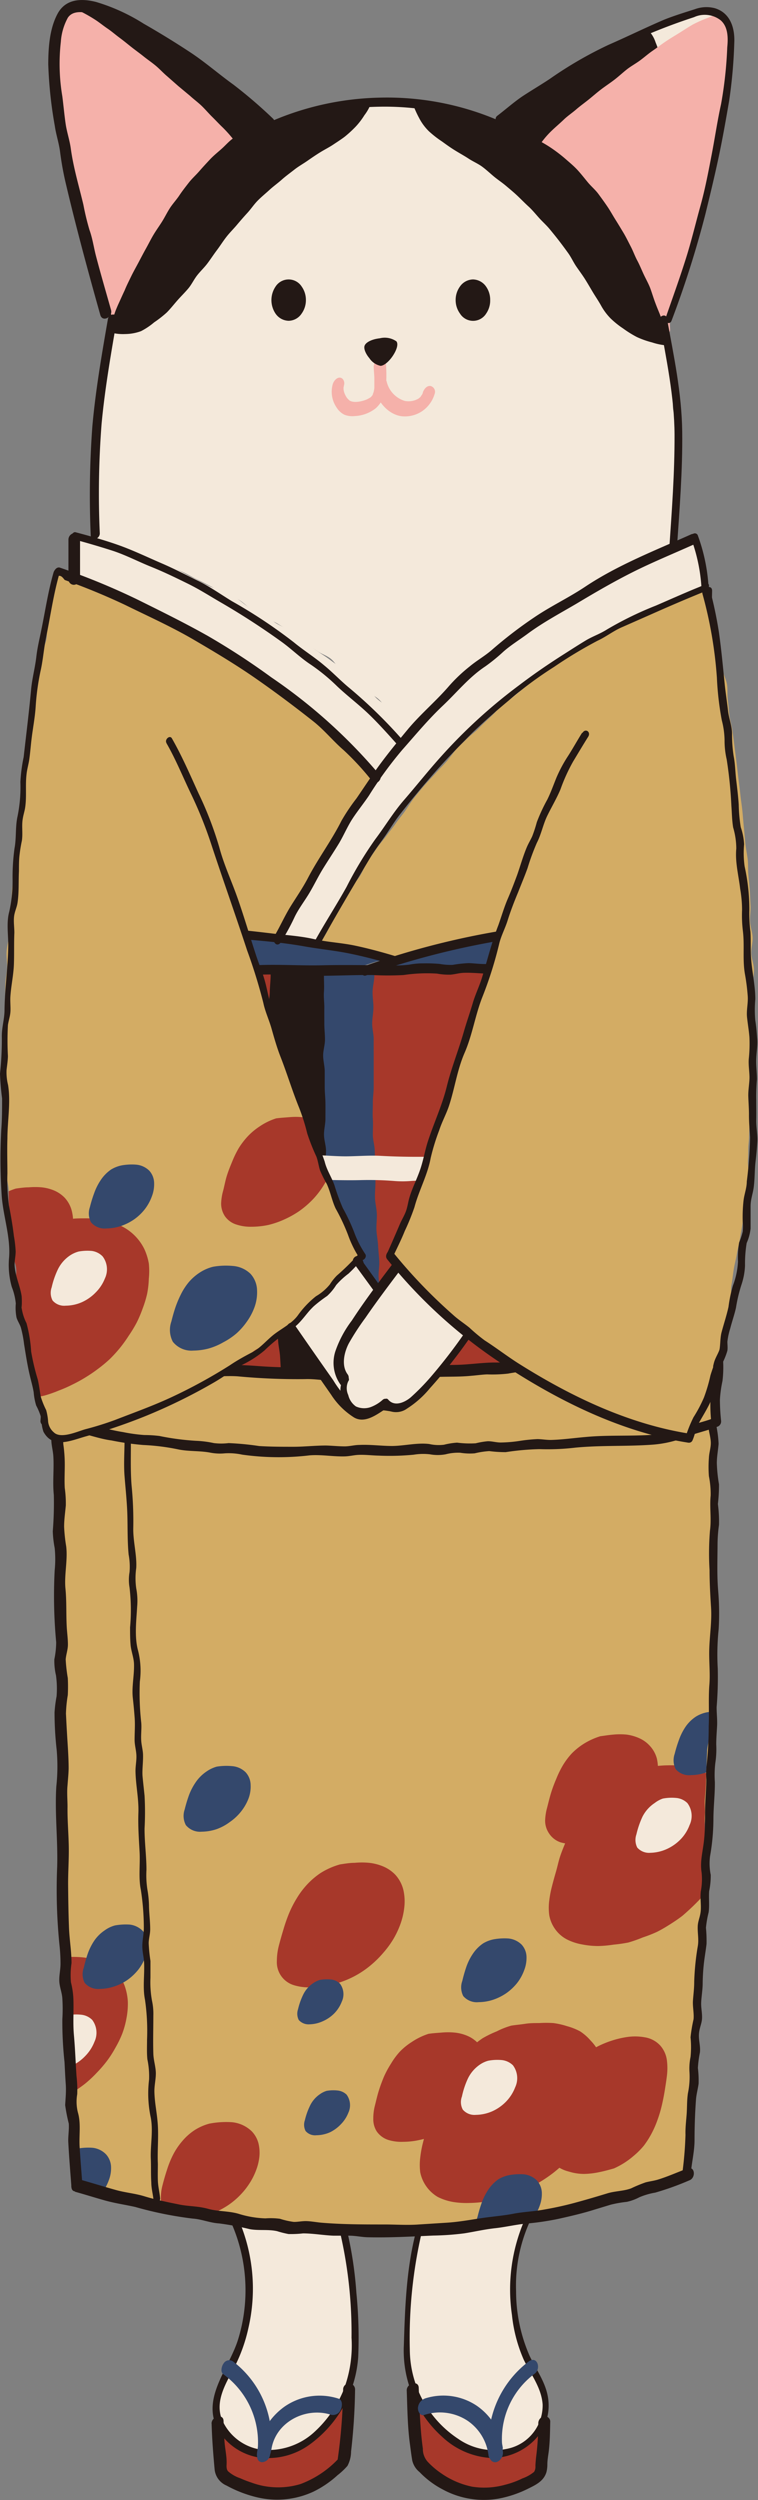 <svg xmlns="http://www.w3.org/2000/svg" xmlns:xlink="http://www.w3.org/1999/xlink" viewBox="0 0 115.62 381.32"><rect x="0" y="0" width="115.62" height="381.32" fill="#808080" stroke="none"/><defs><style>.cls-1,.cls-10,.cls-11{fill:none;}.cls-2{fill:#a7382a;}.cls-3{fill:#f4e9db;}.cls-4{fill:#231815;}.cls-5{fill:#d3ac64;}.cls-6{clip-path:url(#clip-path);}.cls-7{fill:#34486c;}.cls-8{clip-path:url(#clip-path-2);}.cls-9{fill:#f5b1aa;}.cls-10,.cls-11{stroke:#231815;stroke-miterlimit:10;}.cls-11{stroke-width:0.5px;}.cls-12{clip-path:url(#clip-path-3);}</style><clipPath id="clip-path"><path class="cls-1" d="M8.67,217c-.85.87.24.91.27,2.48,0,.68.08,1.49.1,2.42,0,.73-.44,1.55-.42,2.43s.38,1.56.4,2.42-.34,1.58-.32,2.43,0,1.58,0,2.42.33,1.58.35,2.41S9,235.62,9,236.45s.15,1.59.16,2.41,0,1.6,0,2.43S9,242.89,9,243.71s.13,1.6.14,2.42.35,1.6.37,2.42-.34,1.61-.32,2.43.06,1.6.08,2.42.06,1.61.07,2.42.37,1.6.39,2.41-.34,1.62-.32,2.43,0,1.62,0,2.43.4,1.6.42,2.41-.26,1.62-.25,2.43.19,1.61.21,2.42-.26,1.62-.24,2.43.1,1.61.12,2.42.29,1.61.31,2.42l.06,2.42c0,.81-.24,1.63-.22,2.44s.4,1.61.42,2.42-.08,1.62-.06,2.43-.12,1.62-.1,2.43,0,1.62,0,2.43.07,1.62.09,2.43.06,1.62.08,2.42.19,1.62.21,2.43,0,1.62.07,2.42-.22,1.63-.19,2.43.42,1.62.45,2.41-.26,1.64-.23,2.44.31,1.62.34,2.42,0,1.63.06,2.42,0,1.63,0,2.43-.09,1.64-.06,2.42,0,1.64.05,2.43.26,1.63.29,2.41,0,1.65,0,2.42-.09,1.66-.05,2.43.42,1.65.46,2.4.12,1.56.16,2.29c.7.29,1.26.71,2,1s1.41.69,2.2.93,1.62,0,2.41.19,1.5.43,2.29.61,1.49.5,2.28.67,1.54.3,2.33.45,1.53.42,2.32.55,1.58.1,2.37.22,1.54.38,2.33.48,1.56.23,2.36.33,1.56.15,2.36.24,1.59-.11,2.39,0,1.54.56,2.33.62,1.6-.27,2.4-.22,1.57.26,2.36.3,1.58.1,2.37.13,1.58,0,2.38,0,1.58.14,2.37.15,1.59-.23,2.38-.22,1.58.16,2.38.15,1.58,0,2.37,0,1.58-.19,2.37-.21,1.59-.09,2.38-.12,1.59.16,2.38.11,1.59-.11,2.37-.16,1.59-.11,2.38-.18,1.6,0,2.38,0,1.59-.09,2.38-.18,1.56-.35,2.34-.46,1.54-.48,2.32-.6,1.63.11,2.4,0,1.53-.52,2.3-.67,1.61-.07,2.38-.24,1.49-.6,2.26-.78,1.55-.35,2.31-.55,1.62-.15,2.37-.38,1.49-.58,2.23-.83,1.49-.58,2.22-.86,1.38-.82,2.1-1.13,1.38-.55,2.08-.89c0-.77.34-1.45.37-2.27s-.22-1.59-.19-2.4.19-1.57.22-2.39.17-1.57.21-2.39.24-1.57.28-2.38.1-1.58.13-2.39-.12-1.59-.08-2.4-.1-1.59-.06-2.4.4-1.57.44-2.37-.26-1.61-.21-2.41.32-1.58.36-2.38-.06-1.59,0-2.4.18-1.58.22-2.38-.14-1.61-.1-2.41.3-1.58.34-2.38-.07-1.6,0-2.4.09-1.59.13-2.39.24-1.59.28-2.39,0-1.59,0-2.39,0-1.6,0-2.4.27-1.58.31-2.38l.12-2.39c0-.8-.06-1.6,0-2.4s-.07-1.6,0-2.4.14-1.6.17-2.4,0-1.6.08-2.4l.09-2.39c0-.8.3-1.59.34-2.39s.17-1.6.2-2.39,0-1.61,0-2.4-.13-1.61-.09-2.41.4-1.59.43-2.38-.2-1.62-.17-2.41.14-1.6.17-2.39-.09-1.61-.06-2.4.29-1.6.31-2.39-.14-1.61-.12-2.4,0-1.61,0-2.4.21-1.61.22-2.4.15-1.6.17-2.39-.22-1.62-.21-2.41.1-1.6.11-2.39-.13-1.61-.12-2.4,0-1.61,0-2.4.09-1.61.09-2.39.36-1.62.35-2.4-.38-1.61-.39-2.38,0-1.51,0-2.29c-.79,0-1.49-.17-2.29-.15s-1.58.38-2.39.4-1.59-.09-2.38-.08-1.6-.08-2.39-.06-1.59.24-2.39.25l-2.39,0c-.79,0-1.59-.19-2.39-.18s-1.59.24-2.39.25-1.6-.37-2.39-.36l-2.39,0c-.8,0-1.6.37-2.39.38s-1.6-.25-2.4-.24-1.6.25-2.4.25-1.6-.19-2.39-.19-1.6.12-2.4.12-1.6-.2-2.39-.2-1.6.32-2.4.32-1.6-.24-2.39-.23-1.6.37-2.4.37-1.6-.21-2.39-.2-1.6-.09-2.39-.09-1.6.19-2.4.19-1.6-.24-2.39-.24-1.6.27-2.39.27l-2.4,0c-.8,0-1.6,0-2.39,0s-1.6-.19-2.39-.19-1.61.17-2.4.17-1.61-.11-2.4-.11-1.6,0-2.39,0-1.61-.13-2.4-.13-1.61.14-2.39.14-1.61-.2-2.39-.21-1.61-.16-2.39-.17-1.62.13-2.39.13l-2.4-.05c-.82,0-1.62-.05-2.39-.06s-1.63.16-2.39.15-1.65.12-2.39.11-1.67-.18-2.39-.19c-.92,0-1.72-.31-2.38-.32C9.57,216.89,9.5,216.16,8.67,217Z"/></clipPath><clipPath id="clip-path-2"><path class="cls-1" d="M5.08,148.1c-1.14.4,0,1,0,2.53,0,.68-.27,1.48-.32,2.41,0,.74.13,1.56.09,2.44s-.27,1.56-.3,2.42-.13,1.58-.16,2.42.09,1.6.06,2.44-.23,1.59-.25,2.42,0,1.61,0,2.43,0,1.61,0,2.43,0,1.62,0,2.43,0,1.62,0,2.43-.06,1.62-.07,2.43.08,1.62.07,2.43,0,1.62,0,2.43S4,183.81,4,184.62s0,1.62,0,2.43.29,1.62.3,2.43-.15,1.63-.13,2.44.3,1.62.33,2.42,0,1.63,0,2.43.11,1.63.16,2.43.09,1.63.14,2.43.05,1.63.12,2.42,0,1.73.1,2.51l2.44.33,2.37.3c.79.09,1.59.1,2.38.19s1.59.08,2.38.16,1.56.41,2.35.49,1.58.13,2.37.2,1.62-.18,2.4-.11l2.38.2c.79.07,1.59.09,2.37.15s1.57.39,2.36.44,1.61-.18,2.4-.14l2.38.13L36,209c.8,0,1.58.21,2.37.25l2.38.07c.8,0,1.6.17,2.38.19s1.6-.07,2.39-.05,1.59.22,2.38.23,1.6,0,2.39.06,1.59-.11,2.38-.11,1.6-.12,2.39-.13,1.59-.17,2.38-.18,1.6.19,2.38.18l2.39-.08c.8,0,1.6.07,2.38,0l2.38-.09c.81,0,1.59-.19,2.38-.23s1.6.1,2.39.06,1.59-.19,2.37-.24,1.59-.21,2.37-.27,1.59-.27,2.37-.33,1.62.21,2.4.14,1.58-.43,2.35-.51,1.61-.1,2.38-.18,1.63.13,2.4,0,1.59-.27,2.36-.36,1.59-.29,2.35-.38,1.61-.14,2.37-.24,1.62-.13,2.37-.24,1.6-.31,2.34-.42,1.61-.35,2.34-.47,1.64-.21,2.35-.34c.91-.16,1.7-.26,2.35-.38a10.45,10.45,0,0,0,2.11-.56c0-1.18,0-1.18,0-2.36s.27-1.17.26-2.35-.27-1.18-.28-2.35,0-1.18,0-2.35.15-1.18.15-2.35,0-1.18,0-2.36,0-1.18,0-2.35.14-1.18.13-2.36,0-1.18,0-2.35-.37-1.18-.37-2.36.35-1.18.34-2.35-.14-1.18-.15-2.36-.14-1.18-.15-2.36,0-1.18,0-2.35.33-1.18.33-2.36-.3-1.18-.3-2.36,0-1.18,0-2.36.18-1.17.17-2.35.07-1.18.07-2.36-.15-1.18-.15-2.36-.08-1.18-.09-2.36.14-1.18.14-2.36.06-1.18.06-2.36.74-1.63-.11-2.45-1.29.26-2.5.26-1.21-.09-2.41-.09-1.21,0-2.42,0-1.21-.09-2.42-.08-1.21.16-2.42.17l-2.42,0c-1.21,0-1.21-.09-2.42-.09s-1.21-.12-2.42-.11-1.21.07-2.42.07-1.21.11-2.42.11-1.21-.18-2.41-.18-1.21-.06-2.42,0-1.21.35-2.42.35-1.21-.33-2.42-.32-1.21,0-2.42,0-1.21.28-2.42.28-1.21.1-2.42.1-1.21-.31-2.42-.31H63.24c-1.21,0-1.21.28-2.42.28s-1.21,0-2.42,0S57.19,148,56,148s-1.21.19-2.41.19-1.21,0-2.42,0-1.21,0-2.42,0-1.21,0-2.42,0-1.21-.13-2.42-.13-1.21-.15-2.42-.14-1.21.4-2.42.4-1.21-.05-2.42-.05-1.21-.17-2.42-.17-1.21.09-2.42.09-1.22-.06-2.43-.06-1.21,0-2.42,0H24.52c-1.21,0-1.21.16-2.43.16H19.68c-1.22,0-1.22-.06-2.43-.06s-1.21-.07-2.42-.06-1.21-.1-2.43-.1-1.21.18-2.42.18a12.19,12.19,0,0,1-2.41-.2A3.66,3.66,0,0,0,5.08,148.1Z"/></clipPath><clipPath id="clip-path-3"><path class="cls-1" d="M8.84,87.94c-1.12.44-.33.81-.65,2.35-.14.66-.15,1.48-.33,2.39-.14.71-.38,1.49-.55,2.35S7,96.54,6.8,97.38s-.17,1.56-.32,2.39S6,101.3,5.9,102.12s-.24,1.56-.38,2.38.2,1.64.07,2.45-.47,1.54-.59,2.35,0,1.6-.17,2.41-.41,1.55-.52,2.36,0,1.61-.09,2.42-.43,1.55-.53,2.36,0,1.61-.07,2.42-.57,1.54-.67,2.35S2.7,125.2,2.61,126s0,1.61,0,2.42,0,1.61,0,2.41-.37,1.58-.44,2.38.12,1.62,0,2.43-.37,1.58-.43,2.38-.35,1.58-.41,2.39.05,1.61,0,2.42-.09,1.6-.13,2.41.11,1.61.07,2.42-.07,1.6-.1,2.4-.32,1.59-.35,2.4-.15,1.6-.17,2.4,0,1.61,0,2.41,0,1.61,0,2.41,0,1.61,0,2.41.07,1.61.07,2.41,0,1.61.06,2.41.16,1.61.18,2.41S.63,171,.65,171.75s.35,1.6.38,2.4.07,1.61.11,2.41,0,1.61,0,2.41l.15,2.41c.06.8,0,1.61.08,2.42s0,1.61.05,2.41.14,1.61.22,2.41.14,1.61.23,2.4.49,1.57.6,2.36-.11,1.64,0,2.44.69,1.53.81,2.32-.07,1.64.07,2.43.59,1.53.74,2.32.26,1.59.41,2.38.28,1.58.45,2.37,0,1.64.21,2.42.58,1.52.78,2.3.23,1.61.44,2.38.6,1.51.82,2.27.55,1.42.8,2.19a20.19,20.19,0,0,0,2.3-.27c.73-.13,1.52-.3,2.36-.51s1.49-.52,2.3-.77,1.59-.24,2.39-.51,1.39-.82,2.17-1.12,1.65-.2,2.41-.52,1.38-.87,2.13-1.21,1.61-.35,2.35-.71,1.3-1,2-1.38,1.52-.57,2.24-1,1.24-1.1,1.94-1.51,1.5-.63,2.2-1S36.3,208,37,207.51s1.35-.9,2-1.36,1.39-.85,2-1.33,1.15-1.17,1.8-1.67,1.41-.83,2-1.35,1.23-1.06,1.84-1.59,1.23-1.07,1.82-1.62,1.21-1.09,1.79-1.66.84-1.44,1.39-2,1.25-1,1.78-1.67,1-1.21,1.46-1.85c-.35-.69-.45-1.44-.8-2.18s-.7-1.41-1-2.16-.61-1.45-.93-2.2-.59-1.47-.9-2.22-.61-1.45-.91-2.21-.63-1.45-.92-2.2-.82-1.39-1.1-2.15-.27-1.59-.55-2.34-.32-1.57-.59-2.33-.91-1.37-1.17-2.13-.27-1.59-.53-2.35-.57-1.48-.83-2.24-.66-1.46-.91-2.21-.42-1.54-.68-2.3-.67-1.45-.92-2.21-.09-1.65-.34-2.41-1-1.36-1.21-2.12-.43-1.54-.68-2.3-.11-1.65-.36-2.41-.79-1.42-1-2.18-.48-1.53-.73-2.28-.34-1.57-.59-2.33-.55-1.5-.81-2.25-.55-1.51-.81-2.26-.3-1.59-.56-2.34-.92-1.38-1.19-2.13-.63-1.47-.9-2.22-.43-1.55-.7-2.29-.44-1.55-.72-2.28-.34-1.6-.62-2.33-.74-1.45-1-2.18-.83-1.39-1.14-2.12-.43-1.57-.74-2.28-.84-1.39-1.18-2.09-.59-1.5-.94-2.2-.86-1.3-1.27-2.07-.37-1.6-.78-2.35-.89-1.33-1.3-2.06-1-1.27-1.43-2-.82-1.4-1.24-2.1-.9-1.35-1.33-2-.63-1.53-1.08-2.2-.85-1.41-1.3-2.07-.85-1.42-1.31-2.07S13.5,93,13,92.35s-.74-1.55-1.25-2.12S10.58,89,10,88.5C9.8,88.28,9.44,87.7,8.84,87.94Z"/></clipPath></defs><g id="圖層_2" data-name="圖層 2"><path class="cls-2" d="M33.2,369.49c0,1.09,0,1.77.08,2.58s.08,1.43.25,2.58c.28,2-.13,1.57.5,2.88a7.64,7.64,0,0,0,1.88,1.22,19.11,19.11,0,0,0,2.1.8,18.4,18.4,0,0,0,2.17.58,10.33,10.33,0,0,0,2.22.29,12.8,12.8,0,0,0,2.27-.3,12.28,12.28,0,0,0,2.19-.64,13.05,13.05,0,0,0,2-1,15.89,15.89,0,0,0,1.86-1.34,22.72,22.72,0,0,0,1.67-1.6c.13-.74.21-1.46.3-2.13s.13-1.45.18-2.13.14-1.44.17-2.12c0-1.11,0-1.73.07-2.34s.12-1.22.17-2.33"/><path class="cls-2" d="M83.05,369.49c0,1.09,0,1.77-.08,2.58s-.14,1.43-.31,2.58c-.29,2,.19,1.58-.44,2.89a8,8,0,0,1-1.91,1.22,17,17,0,0,1-2.08.83,19.13,19.13,0,0,1-2.17.6,10.26,10.26,0,0,1-2.24.25,11.84,11.84,0,0,1-2.27-.29,11.13,11.13,0,0,1-2.19-.66,13.43,13.43,0,0,1-2-1.05,17.29,17.29,0,0,1-1.83-1.39,22.05,22.05,0,0,1-1.64-1.58c-.13-.75-.26-1.43-.35-2.1s-.2-1.45-.25-2.12,0-1.45-.06-2.13c-.05-1.11-.13-1.72-.17-2.34s0-1.22-.09-2.33"/><path class="cls-3" d="M17.25,48.67c-.16.8-.56,1.58-.7,2.37s-.18,1.61-.3,2.4-.07,1.62-.18,2.41-.39,1.58-.48,2.37,0,1.63-.05,2.42-.27,1.6-.34,2.39S15,64.64,15,65.43s-.26,1.62-.3,2.4.11,1.64.08,2.41-.05,1.64-.07,2.41,0,1.66,0,2.42-.09,1.67-.1,2.41c0,.92-.05,1.73-.05,2.4a20.51,20.51,0,0,1,0,2.19c1.14.32.74.48,2.2,1,.63.2,1.46.25,2.32.56.68.24,1.42.52,2.22.83s1.4.65,2.18,1,1.46.53,2.22.86,1.44.59,2.19.93,1.38.75,2.12,1.1,1.39.7,2.12,1.07,1.32.86,2,1.23,1.56.43,2.26.81,1.23,1,1.93,1.43,1.35.81,2,1.23,1.45.64,2.13,1.07,1.36.81,2,1.25,1.24,1,1.91,1.43,1.29.92,1.94,1.38,1.45.7,2.09,1.18,1,1.26,1.66,1.76,1.3.9,1.91,1.41,1.13,1.12,1.74,1.64,1.38.83,2,1.36,1,1.25,1.58,1.8,1.25,1,1.81,1.56,1.12,1,1.67,1.55c.51-.61,1.1-1,1.65-1.66s1.2-1.1,1.78-1.69.9-1.41,1.5-2,1.2-1.1,1.81-1.65,1.41-.88,2-1.42,1.15-1.18,1.78-1.7,1.31-1,2-1.49,1.27-1,1.93-1.52,1.28-1,1.94-1.51,1.36-.93,2-1.39,1.41-.84,2.09-1.3,1.42-.83,2.11-1.26,1.45-.78,2.14-1.21,1.36-.93,2.06-1.34,1.44-.8,2.15-1.19,1.3-1.07,2-1.45,1.59-.54,2.3-.9,1.36-1,2.08-1.33,1.5-.73,2.23-1,1.58-.53,2.31-.82c.07-.81.33-1.58.39-2.36s0-1.62,0-2.4.07-1.61.1-2.39,0-1.61.06-2.39-.1-1.61-.09-2.39.2-1.61.19-2.39-.08-1.61-.11-2.39.07-1.62,0-2.39-.45-1.6-.51-2.36.06-1.64,0-2.39,0-1.65-.13-2.39-.48-1.62-.58-2.33c-.12-.91-.31-1.69-.42-2.34a20.84,20.84,0,0,1-.28-2.33,22,22,0,0,0,.85-2.26c.2-.63.42-1.39.69-2.25.22-.68.5-1.42.74-2.23s.41-1.48.65-2.27.41-1.48.64-2.26.2-1.55.42-2.33.6-1.44.81-2.21.39-1.51.6-2.28.42-1.51.62-2.27.33-1.54.52-2.3.31-1.54.49-2.31.44-1.51.62-2.27.61-1.48.78-2.24.09-1.6.24-2.36.41-1.55.55-2.3.42-1.55.53-2.31,0-1.61.13-2.36.14-1.6.19-2.34,0-1.63,0-2.35a13.73,13.73,0,0,0,0-2.36,3.54,3.54,0,0,0-1.12-2.1,3.91,3.91,0,0,0-2.42-.61,13.54,13.54,0,0,0-2.43.47,23.67,23.67,0,0,0-2.33.74c-.74.24-1.52.5-2.31.81s-1.54.49-2.31.83-1.34,1-2.09,1.33S94.91,6.66,94.17,7,92.74,7.79,92,8.19s-1.47.72-2.18,1.12-1.54.63-2.23,1-1.35,1-2,1.38-1.5.74-2.16,1.18-1.37,1-2,1.42-1.36,1-2,1.44-1.34,1.06-1.92,1.54a22,22,0,0,0-1.78,1.63c-1.17.08-.74-.37-2.15-.9-.62-.23-1.44-.27-2.3-.52-.69-.21-1.35-.78-2.19-1s-1.49-.37-2.31-.51-1.53-.25-2.35-.34-1.55,0-2.37-.08-1.55,0-2.36,0-1.55,0-2.36,0-1.53.27-2.33.34-1.58-.08-2.38,0-1.55.14-2.34.28-1.49.52-2.27.7-1.56.2-2.33.41-1.45.6-2.22.85-1.52.48-2.27.76c-.61-.56-1.13-1.26-1.74-1.79s-1.36-.94-2-1.47-1.32-1-1.94-1.48-1.15-1.2-1.77-1.7S32.59,11.37,32,10.88s-1.44-.83-2.08-1.3-1.39-.89-2-1.34-1.39-.9-2-1.34-1.24-1.12-1.91-1.53-1.55-.65-2.23-1-1.5-.72-2.2-1S18,2.38,17.3,2.11A18.89,18.89,0,0,0,15,1.39a9,9,0,0,0-2.41-.17,4.93,4.93,0,0,0-2.45.18c-.53.33-.66,1.27-1,2.27A11.59,11.59,0,0,0,8.4,6c-.08.74-.06,1.56-.08,2.44s.21,1.57.24,2.43,0,1.58,0,2.43,0,1.6.1,2.43.09,1.61.2,2.43.15,1.6.28,2.42.58,1.54.72,2.35,0,1.64.18,2.44.21,1.61.38,2.42.35,1.58.54,2.38.48,1.55.68,2.34.49,1.56.7,2.34.53,1.54.75,2.32.32,1.61.57,2.38.64,1.51.89,2.27.44,1.58.72,2.34.48,1.57.77,2.31S16.93,47.94,17.25,48.67Z"/><path class="cls-4" d="M56.63,15.66c-.75,0-1.51.06-2.26.11s-1.53,0-2.27.12-1.52.2-2.25.35-1.47.45-2.18.63-1.49.43-2.18.63-1.55.36-2.2.58l-2.11.76c-.61-.55-1.23-1.07-1.83-1.6s-1.2-1.13-1.81-1.65-1.29-1-1.9-1.54L33.75,12.5c-.65-.52-1.33-1-2-1.46s-1.31-1-2-1.46-1.3-1-1.95-1.48-1.3-1-2-1.46-1.48-.76-2.15-1.17-1.37-1-2.05-1.33-1.51-.73-2.2-1.07S18,2.31,17.31,2A19.19,19.19,0,0,0,15,1.26,9.3,9.3,0,0,0,12.57,1a4.58,4.58,0,0,0-2.38.43A3.67,3.67,0,0,0,9,3.57,13.17,13.17,0,0,0,8.51,6c-.08.74,0,1.56-.07,2.43s0,1.58,0,2.43.07,1.59.13,2.43,0,1.6.06,2.44.31,1.58.42,2.4.21,1.59.34,2.41.28,1.58.42,2.39.09,1.63.24,2.44.34,1.58.51,2.38.36,1.58.54,2.38.5,1.55.7,2.34.41,1.57.62,2.36.42,1.57.65,2.35.33,1.6.57,2.37.61,1.52.86,2.29.51,1.55.78,2.31.63,1.51.93,2.26.45,1.54.77,2.27a17.23,17.23,0,0,0-.22,2,7.3,7.3,0,0,0,2.36.27,7.17,7.17,0,0,0,2.39-.44,10.37,10.37,0,0,0,2-1.34,17,17,0,0,0,1.92-1.5c.55-.55,1.05-1.19,1.61-1.83S28.2,44.62,28.72,44s.85-1.36,1.35-2,1.09-1.18,1.59-1.85.92-1.32,1.43-2,.91-1.33,1.43-2,1.07-1.2,1.6-1.83,1.05-1.23,1.61-1.84,1-1.29,1.57-1.87,1.2-1.09,1.81-1.65,1.24-1,1.87-1.56,1.25-1,1.91-1.52,1.34-.89,2-1.35,1.33-.92,2-1.33,1.33-.74,1.9-1.12,1.29-.84,1.82-1.25a17.86,17.86,0,0,0,1.63-1.5,11.08,11.08,0,0,0,1.34-1.75A7.12,7.12,0,0,0,56.63,15.66Z"/><path class="cls-4" d="M101,50.25c-.3-1.18.19-.9.3-2.44,0-.69,0-1.52.09-2.45,0-.74.11-1.56.15-2.43s0-1.59.07-2.45.09-1.6.13-2.44.15-1.6.18-2.44.07-1.61.09-2.44,0-1.62.07-2.44,0-1.63,0-2.45,0-1.63,0-2.45.06-1.63,0-2.44,0-1.65,0-2.45-.13-1.65-.17-2.45,0-1.65-.08-2.44-.13-1.66-.22-2.44-.32-1.64-.43-2.41-.26-1.66-.43-2.4A14.49,14.49,0,0,0,100,6.47a4.55,4.55,0,0,0-1.28-2c-.64.26-1.34.55-2.1.91s-1.35.62-2.08,1-1.35.65-2.06,1-1.37.65-2.05,1-1.28.85-1.95,1.23-1.35.72-2,1.12-1.28.86-1.93,1.27-1.32.79-2,1.21-1.25.9-1.87,1.34-1.29.87-1.88,1.33-1.26.93-1.82,1.42S75.91,18.49,75.4,19c-1.29.06-.83-.54-2.38-1.11-.68-.25-1.5-.56-2.45-.83-.76-.22-1.6-.44-2.52-.64s-1.66-.3-2.56-.44-1.64-.13-2.55-.21a16,16,0,0,0,1,2.25,7.91,7.91,0,0,0,1.48,2,15.94,15.94,0,0,0,2,1.56C68,22,68.68,22.5,69.5,23s1.36.79,2,1.21,1.39.74,2,1.18,1.2,1,1.81,1.51,1.26.93,1.85,1.43,1.2,1,1.77,1.54S80.07,31,80.62,31.5s1.07,1.14,1.59,1.72,1.12,1.11,1.61,1.7,1,1.22,1.47,1.83.95,1.26,1.4,1.89.78,1.37,1.21,2,.92,1.28,1.33,1.93.81,1.35,1.2,2,.85,1.32,1.23,2a8.87,8.87,0,0,0,1.48,2,13.35,13.35,0,0,0,1.92,1.54,16.17,16.17,0,0,0,2.09,1.3,13.4,13.4,0,0,0,2.32.82,9.52,9.52,0,0,0,2.44.47C101.54,50.65,101.36,51.5,101,50.25Z"/><path class="cls-3" d="M11.32,89.94c-.81-1.1-.17-1-.2-2.74,0-.77.05-1.68.08-2.73,0-.83-.1-1.84,0-2.83a19.7,19.7,0,0,1,2.54.47c.68.16,1.45.4,2.33.65.7.21,1.51.33,2.33.61s1.49.48,2.29.77,1.41.71,2.19,1,1.48.57,2.25.89,1.45.62,2.21,1,1.39.78,2.14,1.12,1.41.73,2.14,1.1,1.49.59,2.21,1,1.51.56,2.23,1,1.26,1,2,1.42,1.48.63,2.18,1.05,1.27,1,2,1.42,1.46.68,2.14,1.13,1.32.9,2,1.36,1.19,1.1,1.85,1.57,1.35.87,2,1.36,1.3.94,1.94,1.44,1.39.84,2,1.35,1.22,1,1.84,1.58,1,1.24,1.65,1.78,1.33.92,1.92,1.48,1.1,1.18,1.67,1.75,1.1,1.21,1.66,1.8c.51-.62,1.15-1.15,1.69-1.75s1.08-1.17,1.64-1.76,1-1.25,1.57-1.82,1.05-1.22,1.64-1.77,1.35-.89,2-1.43,1-1.25,1.65-1.77,1.35-.88,2-1.38,1.19-1.09,1.82-1.57,1.33-.91,2-1.39,1.2-1.08,1.86-1.54,1.42-.78,2.08-1.23,1.27-1,1.94-1.43,1.37-.86,2.05-1.28,1.44-.74,2.12-1.14,1.34-.91,2-1.29,1.39-.85,2.08-1.22,1.51-.62,2.21-1,1.45-.73,2.16-1.07,1.43-.78,2.15-1.09,1.45-.76,2.17-1,1.55-.55,2.27-.81,1.7-.54,2.42-.74c.27.89.55,1.82.71,2.57a20.41,20.41,0,0,1,.22,2.56c.17,1.63.76,1.46,0,2.5-.76.28-1.46.58-2.2.87s-1.45.73-2.19,1-1.6.38-2.33.71-1.39.84-2.12,1.18-1.49.64-2.2,1-1.4.82-2.1,1.2-1.52.6-2.22,1-1.33.92-2,1.33-1.36.88-2,1.31-1.43.75-2.1,1.19-1.4.82-2.06,1.27-1.21,1.09-1.86,1.56-1.34.9-2,1.39-1.2,1.08-1.83,1.57-1.26,1-1.87,1.52-1.28,1-1.88,1.52-1.4.86-2,1.4-1,1.31-1.57,1.86-1.14,1.15-1.71,1.71-1.28,1-1.83,1.6-.91,1.36-1.45,2-1.16,1.14-1.68,1.74-1.12,1.18-1.63,1.79-.9,1.36-1.39,2-1,1.28-1.47,1.91-1.11,1.21-1.56,1.85-.81,1.42-1.25,2.07-1.17,1.19-1.59,1.85-.87,1.39-1.27,2-.62,1.56-1,2.23-1,1.34-1.36,2-.63,1.58-1,2.23c-.41.83-.91,1.48-1.19,2.1a15.71,15.71,0,0,0-.87,2.23c-1-.14-1-.31-2-.45s-1,.09-2.07,0-1.1.12-2-.45.24-.74,1-2c.35-.59.9-1.19,1.36-2s.85-1.28,1.29-2,.67-1.41,1.1-2.12,1-1.24,1.39-1.94.64-1.46,1.06-2.15.84-1.35,1.25-2,.83-1.36,1.25-2,1-1.28,1.38-2,.74-1.43,1.16-2.09.93-1.32,1.35-2,.83-1.35,1.25-2c-.48-.62-.9-1.25-1.43-1.86s-1.14-1.1-1.69-1.68-1-1.24-1.58-1.8-1.08-1.17-1.67-1.71-1.27-1-1.89-1.47-1.22-1-1.85-1.51-1.24-1-1.89-1.47-1.37-.82-2-1.27-1.38-.8-2-1.24-1.27-1-1.94-1.4-1.25-1-1.92-1.43-1.41-.78-2.09-1.17-1.38-.81-2.07-1.19-1.45-.7-2.14-1.07-1.4-.8-2.1-1.16-1.56-.47-2.26-.82-1.35-.93-2.05-1.26-1.59-.42-2.3-.73-1.4-.85-2.1-1.15-1.55-.54-2.24-.83-1.48-.76-2.16-1c-.85-.34-1.69-.35-2.32-.59C12.08,90.38,12,90.89,11.32,89.94Z"/><path class="cls-3" d="M35.85,338.84a18.36,18.36,0,0,1,.82,2.26,22.38,22.38,0,0,1,.64,2.34c.17.78.37,1.57.47,2.39s.15,1.61.18,2.42-.06,1.62-.11,2.43,0,1.63-.12,2.43-.3,1.6-.48,2.38a24.1,24.1,0,0,1-.72,2.32,19.4,19.4,0,0,1-1,2.23c-.36.74-.76,1.47-1.15,2.2a18.78,18.78,0,0,0-1,2.25,8.31,8.31,0,0,0-.47,2.43,6.06,6.06,0,0,0,.35,2.21,6.9,6.9,0,0,0,1,2,8.31,8.31,0,0,0,1.68,1.5,8.23,8.23,0,0,0,1.92,1.17,7.56,7.56,0,0,0,2.21.45,8.9,8.9,0,0,0,2.25-.08,11.17,11.17,0,0,0,2.18-.59,12,12,0,0,0,2-1,12.68,12.68,0,0,0,1.82-1.36,14.23,14.23,0,0,0,1.52-1.68c.53-.66,1-1.3,1.45-1.94a21.06,21.06,0,0,0,1.24-2.08,16.37,16.37,0,0,0,.79-2.29,15,15,0,0,0,.5-2.36,17.27,17.27,0,0,0,.23-2.4c0-.74.05-1.5,0-2.28s-.18-1.5-.21-2.27-.06-1.51-.11-2.27-.06-1.52-.12-2.28-.15-1.52-.23-2.26-.15-1.53-.25-2.27-.29-1.52-.42-2.24-.29-1.55-.47-2.24c-1.11-.4-1.18-.11-2.35-.23l-2.35-.21c-1.18-.11-1.19,0-2.37-.15s-1.16-.23-2.34-.34-1.19,0-2.37-.12a15.36,15.36,0,0,1-2.35-.26C37,338.82,37,338.56,35.85,338.84Z"/><path class="cls-3" d="M80.32,338.82a18.07,18.07,0,0,0-.91,2.26,21.25,21.25,0,0,0-.61,2.35,23.5,23.5,0,0,0-.35,2.4c-.09.8-.13,1.61-.16,2.42s-.13,1.63-.09,2.43a24.23,24.23,0,0,0,.3,2.42c.11.81.28,1.6.46,2.38s.34,1.61.6,2.36a21.66,21.66,0,0,0,.94,2.25c.36.73.81,1.44,1.19,2.17a18.28,18.28,0,0,1,1.08,2.23,8,8,0,0,1,.51,2.43,6.42,6.42,0,0,1-.33,2.23,7.21,7.21,0,0,1-1.12,2,8,8,0,0,1-1.64,1.53,8.23,8.23,0,0,1-2,1.12,7.42,7.42,0,0,1-2.18.49,9,9,0,0,1-2.26,0,10.57,10.57,0,0,1-2.17-.64,12.65,12.65,0,0,1-2-1,12.55,12.55,0,0,1-3.43-2.95,23.3,23.3,0,0,1-1.32-2,19.68,19.68,0,0,1-1.29-2.05,21.84,21.84,0,0,1-1.3-4.64,18.94,18.94,0,0,1-.24-2.4c0-.74,0-1.5.05-2.28s0-1.5,0-2.27.1-1.51.14-2.28.17-1.51.23-2.26.12-1.53.2-2.27.1-1.54.2-2.27.35-1.52.48-2.23.28-1.51.46-2.2c1.11-.4,1.17-.11,2.34-.22s1.17-.21,2.35-.33,1.18,0,2.36-.11,1.18-.11,2.36-.22,1.16-.22,2.34-.33a14.37,14.37,0,0,0,2.37-.14C79.14,338.83,79.17,338.54,80.32,338.82Z"/><path class="cls-5" d="M8.74,217.08c-.85.86-.1.85-.07,2.41,0,.68.07,1.49.08,2.42,0,.74.19,1.55.2,2.42s.1,1.57.12,2.43-.38,1.58-.36,2.43S9,230.77,9,231.6s.11,1.59.12,2.42-.23,1.6-.22,2.43,0,1.6,0,2.42.17,1.6.19,2.42.22,1.6.23,2.42,0,1.6.05,2.42.09,1.6.1,2.42-.11,1.61-.1,2.42-.17,1.61-.16,2.43.14,1.6.16,2.42-.07,1.61-.06,2.42.24,1.61.25,2.42-.12,1.62-.1,2.43.06,1.61.07,2.42.29,1.61.31,2.42.09,1.61.11,2.42-.43,1.62-.41,2.43.4,1.6.41,2.41-.33,1.63-.31,2.44,0,1.61,0,2.42.34,1.61.36,2.42-.05,1.62,0,2.43.16,1.62.17,2.43,0,1.62,0,2.43-.16,1.63-.14,2.43.13,1.62.15,2.43.36,1.61.38,2.42-.32,1.63-.3,2.43.08,1.62.1,2.43.07,1.62.1,2.42.38,1.61.4,2.41-.32,1.64-.29,2.44,0,1.63.05,2.42.41,1.62.44,2.42-.24,1.64-.21,2.43.21,1.63.24,2.42-.24,1.65-.21,2.43.13,1.64.16,2.42.33,1.63.36,2.41.08,1.65.12,2.42-.19,1.68-.15,2.43.42,1.56.47,2.29c.7.28,1.31.6,2.09.88s1.42.65,2.21.88,1.48.5,2.27.71,1.53.36,2.32.54,1.53.34,2.32.5,1.57.18,2.36.33l2.34.41c.77.13,1.51.52,2.3.64s1.62-.15,2.41,0,1.52.51,2.32.6,1.59-.08,2.39,0,1.57.18,2.36.25,1.57.18,2.36.25,1.57.27,2.36.32,1.58.14,2.37.19,1.59-.12,2.39-.08,1.57.15,2.37.18,1.58.2,2.37.22,1.59-.31,2.38-.31,1.58-.05,2.38-.05,1.58.22,2.37.21,1.6.17,2.39.15,1.57-.52,2.36-.56,1.58,0,2.37-.07,1.59.06,2.38,0,1.58-.13,2.37-.19,1.6,0,2.38-.09,1.57-.31,2.35-.4,1.6-.05,2.38-.15l2.36-.31c.79-.12,1.57-.27,2.35-.41s1.51-.54,2.29-.68,1.64.1,2.41-.07,1.47-.72,2.23-.9,1.59-.24,2.34-.44,1.55-.41,2.3-.64,1.5-.53,2.24-.78,1.54-.43,2.26-.71,1.39-.81,2.11-1.12,1.48-.48,2.18-.82c0-.77.08-1.53.11-2.35s-.1-1.58-.06-2.4,0-1.57.07-2.39.3-1.57.34-2.38,0-1.58.09-2.39.09-1.58.13-2.39.25-1.57.29-2.38.15-1.58.19-2.39-.09-1.59,0-2.4-.19-1.6-.15-2.4.44-1.57.48-2.38-.17-1.6-.13-2.4.32-1.58.36-2.38-.18-1.6-.14-2.4.11-1.59.15-2.4.37-1.57.41-2.37,0-1.6,0-2.4,0-1.6.06-2.4-.18-1.6-.15-2.4.11-1.59.15-2.39.39-1.58.43-2.37-.21-1.61-.17-2.41.19-1.59.23-2.39.17-1.59.21-2.39.25-1.59.28-2.39.1-1.6.13-2.4-.12-1.6-.09-2.4-.11-1.61-.07-2.41.39-1.58.43-2.38-.28-1.62-.24-2.41.31-1.59.34-2.39-.08-1.61,0-2.4.16-1.6.19-2.4-.17-1.61-.14-2.4.28-1.59.31-2.39-.11-1.61-.08-2.4.06-1.6.08-2.4.2-1.6.22-2.39-.09-1.61-.07-2.4,0-1.61,0-2.4.22-1.6.24-2.39,0-1.61,0-2.4-.11-1.61-.1-2.4-.14-1.61-.13-2.4.06-1.61.06-2.39,0-1.61-.05-2.39,0-1.62,0-2.39.2-1.63.17-2.4c-.79,0-1.59-.06-2.39,0s-1.59.12-2.39.14-1.58.23-2.38.25-1.6-.3-2.4-.28-1.58.29-2.38.3-1.59,0-2.39,0-1.59.17-2.39.18-1.59-.21-2.39-.2-1.59.22-2.39.23-1.59.11-2.39.12-1.6-.14-2.4-.14-1.59-.09-2.39-.08-1.6.27-2.4.28-1.6-.07-2.39-.06-1.6.16-2.4.17H70.94c-.8,0-1.6-.08-2.4-.08s-1.6-.36-2.39-.36-1.6.38-2.4.38-1.6,0-2.39,0-1.6-.26-2.39-.26-1.6.33-2.4.33-1.6-.14-2.39-.14-1.6-.12-2.39-.12-1.61.2-2.4.2l-2.39,0c-.81,0-1.6-.23-2.39-.23s-1.61.2-2.4.19-1.61-.4-2.39-.4h-2.4c-.81,0-1.61.34-2.4.33s-1.6-.28-2.39-.29-1.61.22-2.39.21-1.61-.22-2.39-.23-1.62.09-2.39.08-1.62-.23-2.39-.24-1.63.28-2.4.27-1.63-.26-2.39-.27-1.64.35-2.39.33-1.66-.23-2.39-.24c-.92,0-1.72-.12-2.39-.13C9.57,217,9.57,216.23,8.74,217.08Z"/><g class="cls-6"><path class="cls-2" d="M93.35,271.77a15.78,15.78,0,0,0-1.86,1.43,16.37,16.37,0,0,0-1.67,1.66,19.55,19.55,0,0,0-1.34,1.93,22.81,22.81,0,0,0-1.18,2c-.35.69-.7,1.4-1,2.13s-.6,1.44-.85,2.19-.4,1.51-.62,2.28-.43,1.5-.62,2.26a16.43,16.43,0,0,0-.43,2.22,8.44,8.44,0,0,0,0,2.25,5.16,5.16,0,0,0,.86,2.07,5.09,5.09,0,0,0,1.83,1.62,8.25,8.25,0,0,0,2.34.77,12.82,12.82,0,0,0,2.46.24,17.87,17.87,0,0,0,2.3-.21,22.15,22.15,0,0,0,2.29-.33,20.87,20.87,0,0,0,2.18-.77,20.8,20.8,0,0,0,2.15-.84c.69-.34,1.35-.74,2-1.15s1.29-.84,1.9-1.31a36,36,0,0,0,3.31-3.22,22.31,22.31,0,0,0,1.4-1.84,19,19,0,0,0,1.2-2,20,20,0,0,0,.92-2.12,16.62,16.62,0,0,0,.64-2.25,13.92,13.92,0,0,0,.36-2.3,11.37,11.37,0,0,0-.14-2.34,8.87,8.87,0,0,0-.68-2.23,7.28,7.28,0,0,0-1.34-1.9,8,8,0,0,0-1.66-1.35,9.49,9.49,0,0,0-2-.81,11.49,11.49,0,0,0-2.08-.51,15.4,15.4,0,0,0-2.15-.08c-.71,0-1.42.07-2.13.15s-1.42.2-2.13.3a12.89,12.89,0,0,0-2.19,1A19.16,19.16,0,0,0,93.35,271.77Z"/><path class="cls-2" d="M29.67,324.91a8.59,8.59,0,0,0-1.87,1.67,10.53,10.53,0,0,0-1.4,2.08,14.93,14.93,0,0,0-.94,2.33c-.26.79-.49,1.6-.7,2.43a7.14,7.14,0,0,0-.22,1.79,3.16,3.16,0,0,0,.46,1.73,3.09,3.09,0,0,0,1.61,1.15,6.24,6.24,0,0,0,2,.26,10.68,10.68,0,0,0,2.25-.3A11.71,11.71,0,0,0,35,336.21a11.42,11.42,0,0,0,1.71-1.48A11,11,0,0,0,38.07,333a10.08,10.08,0,0,0,1-2,8.17,8.17,0,0,0,.49-2,6.22,6.22,0,0,0-.13-2.07,4.17,4.17,0,0,0-1-1.82,5,5,0,0,0-3.08-1.42,13.55,13.55,0,0,0-3.42.22A8,8,0,0,0,29.67,324.91Z"/><path class="cls-2" d="M48.86,285.71a11.7,11.7,0,0,0-2,1.71,12.61,12.61,0,0,0-1.57,2.08,16.77,16.77,0,0,0-1.19,2.31,24.62,24.62,0,0,0-.86,2.46c-.25.82-.49,1.66-.71,2.51a9.52,9.52,0,0,0-.3,2.32,3.66,3.66,0,0,0,2.66,3.71,7.89,7.89,0,0,0,2.56.31,14.06,14.06,0,0,0,2.5-.27,14.46,14.46,0,0,0,2.42-.67,14.16,14.16,0,0,0,4.32-2.55,15.57,15.57,0,0,0,1.77-1.77,14.63,14.63,0,0,0,1.48-2,13.44,13.44,0,0,0,1.09-2.26,10.94,10.94,0,0,0,.63-2.61,7.93,7.93,0,0,0-.12-2.67,5.32,5.32,0,0,0-1.24-2.37,5.55,5.55,0,0,0-1.83-1.26,7.64,7.64,0,0,0-2.16-.56,11.76,11.76,0,0,0-2.22,0c-.74,0-1.49.13-2.22.24A11.09,11.09,0,0,0,48.86,285.71Z"/><path class="cls-2" d="M3.62,300.5a14.37,14.37,0,0,0-1.81,1.42,14.33,14.33,0,0,0-1.49,1.73A17.45,17.45,0,0,0-1,305.51a20.54,20.54,0,0,0-1,2.07c-.31.69-.59,1.39-.84,2.12s-.48,1.44-.69,2.18-.39,1.46-.57,2.21a11.25,11.25,0,0,0-.41,2.83,4.88,4.88,0,0,0,.71,2.75A4.38,4.38,0,0,0-2.17,321a6.9,6.9,0,0,0,2,.69,10.57,10.57,0,0,0,2.1.11,17.37,17.37,0,0,0,2.39-.19,17.2,17.2,0,0,0,2.34-.53,18.34,18.34,0,0,0,2.26-.79A18.78,18.78,0,0,0,11,319.18a19.18,19.18,0,0,0,2-1.38,18.15,18.15,0,0,0,1.75-1.64,19.32,19.32,0,0,0,1.57-1.82,16.37,16.37,0,0,0,1.28-2,15.94,15.94,0,0,0,1.05-2.16,13.58,13.58,0,0,0,.65-2.39,11.59,11.59,0,0,0,.2-2.48,8.53,8.53,0,0,0-.49-2.43,6.25,6.25,0,0,0-1.3-2.11,6.66,6.66,0,0,0-2.29-1.47,9.14,9.14,0,0,0-2.61-.73,14.76,14.76,0,0,0-2.74-.05c-.91.07-1.82.19-2.71.32a8.66,8.66,0,0,0-1.87.84A15.42,15.42,0,0,0,3.62,300.5Z"/><path class="cls-2" d="M89,266a10.18,10.18,0,0,0-1.78,1.44,11.05,11.05,0,0,0-1.37,1.83,15.05,15.05,0,0,0-1,2.05,22.06,22.06,0,0,0-.8,2.15c-.22.73-.4,1.47-.59,2.22a8.33,8.33,0,0,0-.31,2,3.44,3.44,0,0,0,.59,1.94A3.39,3.39,0,0,0,85.49,281a6.86,6.86,0,0,0,2.26.25,12.17,12.17,0,0,0,2.55-.3,12.59,12.59,0,0,0,2.46-.79A13.87,13.87,0,0,0,95,278.9a15,15,0,0,0,2-1.68,13.65,13.65,0,0,0,1.58-2.05,12.44,12.44,0,0,0,1.15-2.31,8.85,8.85,0,0,0,.58-2.29,6.89,6.89,0,0,0-.12-2.36,4.64,4.64,0,0,0-1.14-2,4.76,4.76,0,0,0-1.59-1.11,6.91,6.91,0,0,0-1.89-.53,10.7,10.7,0,0,0-2,0c-.65.05-1.3.16-2,.25A10.83,10.83,0,0,0,89,266Z"/><path class="cls-2" d="M73.59,310.9a15.69,15.69,0,0,0-1.83,1.47A17.45,17.45,0,0,0,70.09,314a21.39,21.39,0,0,0-1.42,1.87A23,23,0,0,0,67.54,318c-.35.69-.67,1.41-1,2.14s-.54,1.46-.79,2.21-.43,1.5-.64,2.26-.42,1.51-.61,2.27a16.51,16.51,0,0,0-.4,2.21,9,9,0,0,0,0,2.25,5.68,5.68,0,0,0,2.67,3.75,8.38,8.38,0,0,0,2.36.77,12.91,12.91,0,0,0,2.48.15,19.79,19.79,0,0,0,2.3-.18,19.28,19.28,0,0,0,2.28-.34,18.92,18.92,0,0,0,2.22-.67,21,21,0,0,0,2.11-1,22,22,0,0,0,2-1.11,20.91,20.91,0,0,0,1.91-1.32c.6-.47,1.19-1,1.75-1.51a22.76,22.76,0,0,0,1.56-1.7,20.8,20.8,0,0,0,1.38-1.86,18.9,18.9,0,0,0,1.14-2,18.06,18.06,0,0,0,1-2.09,16.48,16.48,0,0,0,.64-2.24,15,15,0,0,0,.35-2.31,11.32,11.32,0,0,0-.14-2.33,8.07,8.07,0,0,0-.69-2.22,7.2,7.2,0,0,0-1.33-1.89,7.66,7.66,0,0,0-1.61-1.41,9.36,9.36,0,0,0-2-.79,11.58,11.58,0,0,0-2.08-.47,17.14,17.14,0,0,0-2.15,0c-.71,0-1.42,0-2.13.11s-1.42.17-2.13.28a12,12,0,0,0-2.23.88A16.09,16.09,0,0,0,73.59,310.9Z"/><path class="cls-2" d="M62.8,311.46A9.84,9.84,0,0,0,61,312.92a11.07,11.07,0,0,0-1.36,1.84,15,15,0,0,0-1.08,2c-.29.7-.56,1.42-.79,2.16s-.39,1.47-.58,2.22a7.81,7.81,0,0,0-.25,2,3.46,3.46,0,0,0,.52,1.95,3.43,3.43,0,0,0,1.81,1.32,6.85,6.85,0,0,0,2.25.27,11.56,11.56,0,0,0,2.56-.3,13.07,13.07,0,0,0,2.46-.79,12.78,12.78,0,0,0,2.23-1.31,13.75,13.75,0,0,0,2-1.64,13,13,0,0,0,1.6-2,11.85,11.85,0,0,0,1.11-2.33,9,9,0,0,0,.58-2.3,7.09,7.09,0,0,0-.12-2.35,4.7,4.7,0,0,0-1.1-2.09,4.8,4.8,0,0,0-1.62-1.08,6.54,6.54,0,0,0-1.9-.47,10.59,10.59,0,0,0-1.95,0c-.65.05-1.32.09-2,.19A10.14,10.14,0,0,0,62.8,311.46Z"/><path class="cls-2" d="M96.59,328.88a12.18,12.18,0,0,0,1.61-1.6,13.65,13.65,0,0,0,1.21-1.91,15.36,15.36,0,0,0,.9-2.08,18.79,18.79,0,0,0,.64-2.17c.17-.72.32-1.47.44-2.22s.24-1.49.33-2.24a9.49,9.49,0,0,0,0-2.44,4.2,4.2,0,0,0-1-2.21,4.07,4.07,0,0,0-2.32-1.26,8.37,8.37,0,0,0-2.69-.06,14.25,14.25,0,0,0-2.24.51,15.13,15.13,0,0,0-2.14.85,17.05,17.05,0,0,0-2,1.19,15.46,15.46,0,0,0-1.83,1.39A16.61,16.61,0,0,0,86,316.31a15.43,15.43,0,0,0-1.33,1.87,15.15,15.15,0,0,0-1.08,2,14,14,0,0,0-.71,2.19,11.17,11.17,0,0,0-.26,2.09,8.75,8.75,0,0,0,.12,2.11,6.73,6.73,0,0,0,.68,2,5.35,5.35,0,0,0,1.3,1.66,5.5,5.5,0,0,0,2.08,1,7.76,7.76,0,0,0,2.29.35,12,12,0,0,0,2.31-.27c.76-.15,1.51-.36,2.25-.57A12.05,12.05,0,0,0,96.59,328.88Z"/><path class="cls-3" d="M99.87,275A5.44,5.44,0,0,0,98,277.09a13.73,13.73,0,0,0-.93,2.71,2.58,2.58,0,0,0,.13,2,2.39,2.39,0,0,0,2,.8,6.38,6.38,0,0,0,2.5-.57,6.94,6.94,0,0,0,2.11-1.48,6.25,6.25,0,0,0,1.37-2.17,3.26,3.26,0,0,0-.33-3.36,2.78,2.78,0,0,0-1.75-.79,7.18,7.18,0,0,0-2,.1A4.28,4.28,0,0,0,99.87,275Z"/><path class="cls-3" d="M9.06,308a5.46,5.46,0,0,0-1.85,2.15,12.84,12.84,0,0,0-.94,2.7,2.54,2.54,0,0,0,.14,2,2.35,2.35,0,0,0,2,.79,6.16,6.16,0,0,0,2.51-.55,6.74,6.74,0,0,0,2.09-1.5,6.37,6.37,0,0,0,1.39-2.15,3.25,3.25,0,0,0-.34-3.36,2.78,2.78,0,0,0-1.75-.79,7.08,7.08,0,0,0-1.95.08A4.21,4.21,0,0,0,9.06,308Z"/><path class="cls-3" d="M73.22,314.89a5.43,5.43,0,0,0-1.86,2.16,12.77,12.77,0,0,0-.9,2.72,2.43,2.43,0,0,0,.13,2,2.34,2.34,0,0,0,2,.8,6.41,6.41,0,0,0,2.51-.55,6.84,6.84,0,0,0,2.1-1.48,6.42,6.42,0,0,0,1.38-2.17,3.28,3.28,0,0,0-.34-3.36,2.85,2.85,0,0,0-1.75-.8,7.49,7.49,0,0,0-2,.1A4.17,4.17,0,0,0,73.22,314.89Z"/><path class="cls-7" d="M106.13,261.84a5.79,5.79,0,0,0-1.57,1.55,8.93,8.93,0,0,0-1,2,20.1,20.1,0,0,0-.65,2.12,3,3,0,0,0,.15,2.33,2.71,2.71,0,0,0,2.37.91,7.17,7.17,0,0,0,2.21-.38,7.84,7.84,0,0,0,2-1,7.74,7.74,0,0,0,1.62-1.56,7.07,7.07,0,0,0,1.12-1.94,5,5,0,0,0,.35-2,3,3,0,0,0-.74-1.89,3.33,3.33,0,0,0-2-.91,9,9,0,0,0-2.26.12A5,5,0,0,0,106.13,261.84Z"/><path class="cls-7" d="M15.94,294.45A5.93,5.93,0,0,0,14.38,296a9,9,0,0,0-1,2,20.18,20.18,0,0,0-.6,2.13,2.84,2.84,0,0,0,.14,2.31,2.71,2.71,0,0,0,2.35.92,7.17,7.17,0,0,0,2.2-.39,7.71,7.71,0,0,0,2-1,8.26,8.26,0,0,0,1.63-1.55,7.49,7.49,0,0,0,1.1-2,5.17,5.17,0,0,0,.37-2,2.93,2.93,0,0,0-.77-1.87,3.28,3.28,0,0,0-2-1,9.12,9.12,0,0,0-2.27.13A4.81,4.81,0,0,0,15.94,294.45Z"/><path class="cls-7" d="M31.5,270.2a6.17,6.17,0,0,0-1.62,1.6,9.07,9.07,0,0,0-1.05,2,21.42,21.42,0,0,0-.66,2.19,3,3,0,0,0,.18,2.39,2.8,2.8,0,0,0,2.42,1,7.33,7.33,0,0,0,2.28-.39,7.69,7.69,0,0,0,2-1.08,7.89,7.89,0,0,0,1.69-1.57,7.51,7.51,0,0,0,1.16-2,5.15,5.15,0,0,0,.33-2.09,2.92,2.92,0,0,0-.76-1.93,3.29,3.29,0,0,0-2.08-.94,9.18,9.18,0,0,0-2.34.08A5.19,5.19,0,0,0,31.5,270.2Z"/><path class="cls-7" d="M10.13,328.46a6,6,0,0,0-1.61,1.6,8.41,8.41,0,0,0-1.07,2,20.67,20.67,0,0,0-.64,2.19A3,3,0,0,0,7,336.65a2.78,2.78,0,0,0,2.43.93,7.3,7.3,0,0,0,2.28-.36,8,8,0,0,0,2.06-1.05,8.46,8.46,0,0,0,1.69-1.58,7.4,7.4,0,0,0,1.12-2,5.08,5.08,0,0,0,.36-2.07,3,3,0,0,0-.77-1.93,3.35,3.35,0,0,0-2.07-1,9.11,9.11,0,0,0-2.33.14A5.57,5.57,0,0,0,10.13,328.46Z"/><path class="cls-7" d="M73.69,296.42A5.79,5.79,0,0,0,72.13,298a8.54,8.54,0,0,0-1,2,22.06,22.06,0,0,0-.61,2.13,2.91,2.91,0,0,0,.14,2.32,2.73,2.73,0,0,0,2.36.93,7.21,7.21,0,0,0,2.21-.37,8.1,8.1,0,0,0,2-1,8,8,0,0,0,1.64-1.54,7.12,7.12,0,0,0,1.1-2,5.15,5.15,0,0,0,.34-2,2.86,2.86,0,0,0-.75-1.87,3.33,3.33,0,0,0-2-.93,9.12,9.12,0,0,0-2.27.13A5,5,0,0,0,73.69,296.42Z"/><path class="cls-7" d="M47.75,302.5a4.44,4.44,0,0,0-1.51,1.75,10.67,10.67,0,0,0-.78,2.21,2.11,2.11,0,0,0,.11,1.64,2,2,0,0,0,1.67.66,5.16,5.16,0,0,0,2-.47A5.64,5.64,0,0,0,51,307.08a5.25,5.25,0,0,0,1.13-1.77,2.69,2.69,0,0,0-.28-2.76,2.27,2.27,0,0,0-1.43-.63,6.6,6.6,0,0,0-1.6.06A3.59,3.59,0,0,0,47.75,302.5Z"/><path class="cls-7" d="M48.78,319.43a4.44,4.44,0,0,0-1.5,1.76,10.67,10.67,0,0,0-.78,2.21,2.09,2.09,0,0,0,.11,1.63,1.9,1.9,0,0,0,1.66.65,5.23,5.23,0,0,0,2.06-.45A5.75,5.75,0,0,0,52,324a5.23,5.23,0,0,0,1.14-1.76,2.72,2.72,0,0,0-.28-2.76,2.32,2.32,0,0,0-1.44-.63,6.13,6.13,0,0,0-1.6.06A3.63,3.63,0,0,0,48.78,319.43Z"/><path class="cls-7" d="M76,332.41A6,6,0,0,0,74.47,334a9,9,0,0,0-1,2,21.86,21.86,0,0,0-.63,2.12,3,3,0,0,0,.14,2.33,2.75,2.75,0,0,0,2.37.93,7.23,7.23,0,0,0,2.21-.39,7.83,7.83,0,0,0,2-1,7.76,7.76,0,0,0,1.65-1.53,7.15,7.15,0,0,0,1.1-2,5.18,5.18,0,0,0,.34-2,2.94,2.94,0,0,0-.75-1.88,3.31,3.31,0,0,0-2-.94,9.12,9.12,0,0,0-2.27.13A5.12,5.12,0,0,0,76,332.41Z"/></g><path class="cls-5" d="M9.35,87.85c1-.62.78.39,2.18,1,.62.26,1.34.6,2.18,1,.66.29,1.4.58,2.18.93s1.46.53,2.22.89,1.4.67,2.14,1,1.42.66,2.15,1,1.43.65,2.15,1l2.12,1.09c.69.36,1.35.83,2.06,1.21l2.09,1.13c.69.39,1.39.75,2.09,1.15s1.35.81,2,1.22,1.33.86,2,1.28,1.44.69,2.11,1.12,1.29.93,2,1.37,1.31.9,2,1.36,1.26,1,1.89,1.45,1.36.84,2,1.33,1.22,1,1.82,1.54,1.17,1.1,1.75,1.63,1.11,1.15,1.65,1.7,1.21,1.07,1.72,1.66,1,1.25,1.47,1.87.88,1.29,1.29,1.94l-1.18,2c-.39.66-.69,1.4-1.09,2.09s-.8,1.34-1.2,2-.76,1.38-1.16,2-.89,1.31-1.28,2-.72,1.41-1.11,2.08-1,1.28-1.36,1.94-.64,1.47-1,2.13-.93,1.32-1.3,2-.79,1.43-1.15,2.06-.87,1.44-1.21,2c-.74,1.28-.07,1.59-1.12,2.12s-.91-.15-2.4-.3c-.67-.06-1.47-.16-2.36-.24-.73-.07-1.52-.19-2.37-.26s-1.55-.07-2.37-.13-1.56-.08-2.38-.13-1.56-.22-2.37-.26-1.57-.05-2.38-.08-1.58,0-2.38-.08-1.59.08-2.38.06-1.59-.09-2.38-.09-1.6.08-2.38.1-1.61-.13-2.39-.1-1.61.09-2.38.14-1.57.14-2.33.22c-.11-.75-.24-1.49-.33-2.29s-.26-1.54-.33-2.34,0-1.56-.08-2.36-.05-1.56-.09-2.36-.09-1.56-.12-2.35S8,128.77,8,128s-.07-1.57-.08-2.36.15-1.57.15-2.36S8,121.69,8,120.9s0-1.58,0-2.37.13-1.57.14-2.36,0-1.58.05-2.36,0-1.59,0-2.37,0-1.58,0-2.36.06-1.59.09-2.36,0-1.59.07-2.36.13-1.6.17-2.36.17-1.59.21-2.36,0-1.6.08-2.36.14-1.62.19-2.36,0-1.64.06-2.36c.06-.9.18-1.68.23-2.35C9.34,88.71,8.35,88.47,9.35,87.85Z"/><path class="cls-5" d="M48.89,143.94c.5-1.09.43-.74,1.15-2.12.31-.6.63-1.34,1.08-2.15.35-.64.85-1.29,1.29-2s.64-1.44,1.09-2.16,1-1.23,1.43-1.94.68-1.44,1.14-2.14.9-1.3,1.36-2,1-1.24,1.48-1.91,1-1.26,1.45-1.92,1-1.28,1.45-1.93.87-1.35,1.38-2,1-1.24,1.53-1.86,1.1-1.17,1.64-1.78,1.11-1.16,1.65-1.76,1-1.3,1.51-1.89,1.15-1.13,1.72-1.71,1.22-1,1.8-1.61,1.15-1.12,1.74-1.67,1.13-1.15,1.73-1.69,1.28-1,1.89-1.5l1.87-1.54c.62-.5,1.16-1.12,1.8-1.61s1.37-.86,2-1.33,1.2-1.09,1.87-1.55,1.35-.88,2-1.32S89.35,98,90,97.57s1.37-.85,2.07-1.25,1.43-.76,2.14-1.14,1.5-.6,2.22-1,1.4-.81,2.14-1.14,1.48-.62,2.23-.93,1.44-.74,2.19-1,1.53-.53,2.29-.79,1.59-.5,2.37-.74c0,.75,0,1.63,0,2.49s.11,1.59.12,2.44,0,1.59.06,2.43.09,1.6.1,2.43,0,1.61,0,2.43,0,1.61,0,2.44-.13,1.61-.14,2.43,0,1.62,0,2.43-.12,1.62-.14,2.43,0,1.63,0,2.44,0,1.63-.07,2.44.16,1.63.13,2.44-.17,1.63-.2,2.43-.08,1.64-.1,2.44-.07,1.64-.1,2.43.06,1.66,0,2.45-.26,1.65-.3,2.43,0,1.67,0,2.44,0,1.69-.07,2.43c0,.93-.14,1.74-.18,2.43-.07,1.54.81,1.62-.06,2.47s-.89,0-2.38,0c-.67,0-1.45.06-2.35.09-.71,0-1.49,0-2.33,0s-1.52,0-2.35,0-1.52.22-2.33.26-1.53.12-2.33.17-1.55,0-2.35,0-1.55.09-2.34.15-1.54.21-2.33.29-1.54.24-2.32.32l-2.33.24-2.33.3c-.77.1-1.55.2-2.32.32s-1.57.11-2.34.24-1.56.19-2.32.33l-2.32.43-2.29.5c-.78.18-1.52.46-2.26.65s-1.54.36-2.27.59-1.49.6-2.21.86c-.58-.16-1.38-.35-2.27-.56-.71-.17-1.44-.51-2.23-.69s-1.54-.31-2.28-.47-1.59-.38-2.27-.53C49.9,144.09,48.89,143.94,48.89,143.94Z"/><path class="cls-5" d="M7.44,207.6c-.84.79-.29.86-.45,2.18-.08.71-.1,1.52-.18,2.33s-.16,1.61-.19,2.32c0,1.26,0,2,.3,2.09.78.16,1.51.59,2.29.74s1.6.16,2.38.3,1.57.29,2.36.42,1.57.31,2.36.43l2.37.37c.79.12,1.56.36,2.35.47s1.6.07,2.4.17,1.59.11,2.38.2,1.58.29,2.37.38,1.58.31,2.37.39,1.6.12,2.39.19,1.6.08,2.4.14,1.61-.06,2.4,0,1.59.28,2.38.33,1.61,0,2.4,0l2.4.1c.8,0,1.59.28,2.39.31s1.6.08,2.39.1,1.61-.11,2.41-.1,1.6.09,2.39.1,1.6-.07,2.4-.06,1.6.18,2.4.18,1.6-.3,2.39-.31,1.6.24,2.4.23l2.39,0c.81,0,1.61-.09,2.4-.11s1.6-.25,2.39-.28,1.61.1,2.4.07,1.6-.31,2.39-.34,1.62.21,2.41.17,1.61,0,2.4-.07,1.59-.25,2.38-.3,1.59-.32,2.37-.38,1.62,0,2.4-.07,1.62,0,2.4-.05,1.59-.37,2.36-.45,1.62-.15,2.38-.24,1.64,0,2.4-.11,1.59-.41,2.35-.52,1.66,0,2.4-.15,1.64-.31,2.36-.45c.89-.18,1.6-.68,2.25-.85a9.54,9.54,0,0,0,2.25-.64c.5-1.13.27-.88.43-2.43.07-.7.25-1.53.29-2.47,0-.76-.13-1.59-.14-2.48s-.16-1.6-.22-2.46,0-1.56-.12-2.41c-.77.18-1.52.09-2.31.25s-1.53.39-2.32.54-1.52.47-2.31.6-1.58.15-2.37.27-1.58.13-2.37.24-1.54.4-2.33.51-1.58.17-2.37.26-1.57.24-2.36.32-1.56.31-2.35.39-1.59.11-2.38.18-1.58.18-2.37.25-1.61-.23-2.4-.18-1.57.41-2.36.46-1.6-.15-2.39-.1-1.59.18-2.38.22-1.58.24-2.37.27-1.59.15-2.39.18-1.6-.29-2.39-.27-1.59,0-2.39,0-1.58.23-2.38.25-1.59,0-2.38,0-1.6,0-2.39,0H55c-.8,0-1.6.07-2.39.07s-1.59.06-2.38.05-1.6.13-2.39.12-1.59-.16-2.38-.17-1.6,0-2.39,0-1.6-.2-2.38-.22-1.6,0-2.39,0-1.6,0-2.39,0-1.61.16-2.39.13-1.59-.46-2.37-.49-1.62.21-2.4.18-1.59-.2-2.37-.24-1.62.15-2.39.11-1.61-.22-2.38-.26l-2.37-.14c-.83,0-1.62-.3-2.37-.35s-1.66.25-2.4.2-1.64-.39-2.36-.44c-.91-.07-1.72,0-2.38,0C8.16,207.59,8.31,206.78,7.44,207.6Z"/><path class="cls-5" d="M5.07,148.06c-1.15.41,0,1,0,2.57,0,.68-.17,1.49-.21,2.42,0,.74,0,1.55,0,2.43s-.27,1.56-.31,2.42,0,1.59-.05,2.43,0,1.59,0,2.43,0,1.6-.07,2.43-.23,1.6-.25,2.42.14,1.61.12,2.44,0,1.61,0,2.43.14,1.61.13,2.43-.25,1.61-.26,2.42.11,1.62.11,2.43,0,1.62,0,2.43.1,1.62.1,2.43-.22,1.62-.21,2.43,0,1.63,0,2.43.09,1.63.11,2.43-.15,1.64-.12,2.44.38,1.62.41,2.42-.2,1.65-.16,2.45.17,1.63.23,2.42S5,203.25,5,204s-.17,1.77-.08,2.55c.79.11,1.72-.06,2.51,0s1.57.22,2.36.31,1.55.47,2.34.56,1.57.22,2.36.3l2.38.22c.79.07,1.59.08,2.38.16s1.59,0,2.38.08l2.38.21c.79.07,1.57.24,2.36.29s1.61-.17,2.4-.12,1.57.38,2.36.42,1.59.14,2.38.18,1.61-.23,2.4-.2,1.58.38,2.36.41,1.61-.25,2.4-.23,1.59.24,2.38.26l2.38.05c.8,0,1.59.16,2.38.17l2.39,0c.8,0,1.59.05,2.38.05s1.6-.21,2.39-.22,1.59.1,2.38.08,1.59-.27,2.38-.29,1.6,0,2.38,0,1.6-.14,2.38-.16,1.6.12,2.39.09,1.59-.24,2.37-.28,1.61.27,2.4.22,1.58-.27,2.36-.31,1.61,0,2.39,0,1.58-.45,2.36-.51,1.63.24,2.4.17,1.59-.3,2.37-.37,1.6-.06,2.38-.14,1.58-.37,2.35-.46,1.61-.07,2.37-.16,1.59-.31,2.35-.41,1.63,0,2.39-.08,1.57-.46,2.32-.56,1.67.13,2.41,0,1.6-.38,2.33-.5,1.64-.26,2.35-.39l2.34-.4a14.21,14.21,0,0,0,2.26-.59c0-1.18.17-1.18.16-2.36s.07-1.17.06-2.35-.41-1.18-.42-2.35,0-1.18,0-2.35.28-1.18.27-2.36-.21-1.17-.21-2.35-.08-1.18-.09-2.35,0-1.18,0-2.36.35-1.18.34-2.35,0-1.18-.06-2.36-.34-1.18-.35-2.35.32-1.18.31-2.36-.33-1.18-.33-2.36.16-1.18.16-2.35-.13-1.18-.14-2.36,0-1.18,0-2.36.28-1.18.28-2.36-.1-1.17-.1-2.35-.11-1.18-.12-2.36.31-1.18.3-2.36-.34-1.18-.34-2.36.31-1.18.3-2.36-.08-1.18-.09-2.36.84-1.66,0-2.49-1.32.11-2.53.11-1.21,0-2.41,0-1.21-.16-2.42-.15-1.21-.06-2.42-.05-1.21.3-2.42.31-1.21.06-2.42.06-1.21-.27-2.42-.27-1.21.22-2.42.23-1.21-.08-2.42-.08-1.21-.14-2.42-.14-1.21,0-2.41,0-1.21.2-2.42.2-1.21,0-2.42,0-1.21-.24-2.42-.24H72.92c-1.21,0-1.21.32-2.42.32H68.08c-1.21,0-1.21,0-2.42,0s-1.21-.24-2.42-.23-1.21.1-2.42.11-1.21.06-2.42.06-1.21-.06-2.42,0H53.56c-1.2,0-1.2-.11-2.41-.11s-1.21,0-2.42,0-1.21,0-2.42,0-1.21-.08-2.42-.08-1.21,0-2.42,0-1.21.18-2.42.18-1.21-.19-2.42-.19-1.21.39-2.42.39-1.21-.09-2.42-.08-1.22-.1-2.43-.1-1.21.1-2.42.11-1.21-.24-2.42-.24-1.21.28-2.43.28-1.21-.25-2.41-.25H17.25c-1.21,0-1.21-.08-2.42-.08s-1.21.13-2.43.13-1.21.15-2.42.15a11.06,11.06,0,0,1-2.44,0C6.29,148.08,6.21,147.66,5.07,148.06Z"/><g class="cls-8"><path class="cls-7" d="M-7.49,132c0,.81-.12,1.61-.15,2.41s-.21,1.61-.24,2.41-.15,1.62-.18,2.42,0,1.62-.06,2.42,0,1.61-.06,2.42.07,1.62,0,2.42,0,1.62,0,2.43-.11,1.62-.12,2.42.26,1.62.25,2.43-.11,1.61-.11,2.42,0,1.61,0,2.42-.19,1.61-.19,2.42-.08,1.61-.08,2.41.37,1.62.38,2.42-.06,1.61,0,2.42-.1,1.61-.08,2.42.18,1.61.19,2.41.06,1.61.08,2.42S-8,177.1-8,177.91s.12,1.6.15,2.41-.2,1.61-.17,2.42.15,1.61.18,2.41,0,1.61.06,2.41.36,1.6.4,2.4,0,1.61.06,2.42-.1,1.61-.06,2.42.17,1.6.21,2.41,0,1.61.07,2.42.17,1.6.21,2.4.12,1.61.17,2.41-.16,1.62-.12,2.43.17,1.6.22,2.4.09,1.61.14,2.42.21,1.6.26,2.41.25,1.59.3,2.4-.19,1.63-.14,2.44.33,1.48.38,2.29c.8-.2,1.55-.16,2.34-.36s1.56-.57,2.35-.76,1.58-.48,2.37-.68S3,219,3.79,218.8s1.67-.08,2.47-.27,1.52-.69,2.32-.89L11,217c.8-.2,1.61-.35,2.4-.54a17.36,17.36,0,0,0,2.61-.6,5.1,5.1,0,0,0,2-1.75,4.83,4.83,0,0,0,.79-2.13,16.36,16.36,0,0,0,.38-2.31c0-.8,0-1.6,0-2.39s.26-1.59.28-2.39,0-1.6,0-2.4,0-1.59,0-2.39-.22-1.6-.21-2.4,0-1.59.06-2.39.1-1.6.1-2.39,0-1.6,0-2.4.16-1.59.15-2.39,0-1.6,0-2.4-.33-1.59-.34-2.39.27-1.6.26-2.39-.13-1.6-.14-2.4.05-1.59,0-2.39-.19-1.59-.2-2.39,0-1.6,0-2.39,0-1.6,0-2.4-.14-1.59-.16-2.39-.06-1.59-.08-2.39-.08-1.59-.1-2.39.16-1.6.14-2.4,0-1.6-.05-2.4-.22-1.58-.25-2.38.15-1.61.11-2.4-.1-1.6-.14-2.39-.39-1.58-.43-2.38.22-1.61.18-2.4-.14-1.6-.19-2.39-.05-1.6-.1-2.39-.24-1.59-.29-2.38-.1-1.6-.15-2.39,0-1.61,0-2.4-.32-1.58-.38-2.38-.13-1.59-.18-2.38,0-1.57-.06-2.36c-.81,0-1.59-.07-2.4-.09s-1.61-.1-2.42-.12l-2.43-.06-2.43,0-2.42,0c-.81,0-1.63.12-2.43.1s-1.62-.11-2.43-.13l-2.43,0-2.42-.06c-.81,0-1.57-.08-2.37-.1a4.26,4.26,0,0,0-.32,2.16c0,1.09.19,1.1.17,2.19S-7.44,130.85-7.49,132Z"/><path class="cls-4" d="M12.41,131.94c0,.81.16,1.62.12,2.43s-.4,1.6-.43,2.4.3,1.63.27,2.43-.29,1.61-.32,2.41,0,1.62-.05,2.42,0,1.62,0,2.43-.18,1.61-.2,2.42.08,1.62.07,2.42,0,1.62,0,2.42,0,1.62,0,2.43.15,1.61.14,2.42-.21,1.61-.21,2.42.05,1.61.06,2.41-.17,1.62-.17,2.42.21,1.61.23,2.42-.1,1.61-.09,2.42.24,1.61.25,2.41-.18,1.62-.16,2.42.31,1.61.34,2.41-.09,1.61-.07,2.42-.17,1.62-.14,2.42.1,1.61.13,2.41.36,1.6.4,2.4.06,1.61.1,2.42,0,1.61,0,2.41,0,1.61.07,2.42.09,1.6.13,2.41-.07,1.62,0,2.42.28,1.6.32,2.4.1,1.61.14,2.41.14,1.6.19,2.41.13,1.6.18,2.41l.15,2.41c.05.81-.12,1.63-.07,2.43s.17,1.6.23,2.41.17,1.6.23,2.41.07,1.55.13,2.36c.8-.2,1.55-.33,2.34-.53s1.62-.3,2.42-.5,1.57-.5,2.37-.7,1.62-.28,2.42-.48l2.39-.61c.79-.2,1.54-.61,2.34-.81s1.66-.13,2.46-.33,1.51-.7,2.31-.89a15.65,15.65,0,0,0,2.52-.78,5.25,5.25,0,0,0,2.29-1.36,5.29,5.29,0,0,0,.6-2.28,15.25,15.25,0,0,0,.33-2.32c0-.8,0-1.59.05-2.39s-.15-1.6-.13-2.4.07-1.59.08-2.39.08-1.6.09-2.39,0-1.6,0-2.4.18-1.59.18-2.39-.16-1.6-.16-2.39-.08-1.6-.08-2.4.09-1.59.09-2.39,0-1.6,0-2.39.1-1.6.09-2.4-.17-1.59-.18-2.39-.06-1.6-.07-2.39.09-1.6.08-2.4.14-1.6.13-2.39-.29-1.6-.3-2.39S39,169.8,39,169l-.06-2.39c0-.8.11-1.6.09-2.39s.09-1.6.06-2.4,0-1.6-.06-2.4-.32-1.58-.35-2.38.2-1.6.17-2.4-.18-1.59-.21-2.39-.09-1.59-.13-2.39,0-1.59-.09-2.39,0-1.6-.07-2.39l-.12-2.39c0-.8-.27-1.59-.32-2.38s-.2-1.59-.25-2.39.08-1.6,0-2.4.06-1.6,0-2.4-.18-1.58-.23-2.38-.17-1.59-.23-2.38-.06-1.69-.12-2.49c-.81,0-1.7-.09-2.51-.11S33,126,32.16,126s-1.61,0-2.42,0-1.62-.23-2.43-.25-1.61-.15-2.42-.17-1.62.08-2.43.06-1.62.09-2.43.07l-2.43-.08c-.81,0-1.62,0-2.43,0s-1.57-.17-2.37-.19c-.42,1,0,1.08,0,2.17s-.27,1.08-.33,2.18S12.46,130.85,12.41,131.94Z"/><path class="cls-2" d="M20,131.94c0,.81,0,1.62,0,2.42s-.28,1.61-.31,2.41.09,1.62.06,2.43-.05,1.61-.07,2.41,0,1.62,0,2.42-.31,1.62-.33,2.42.16,1.62.14,2.43.1,1.62.08,2.42,0,1.62,0,2.43-.38,1.61-.38,2.41,0,1.62,0,2.43.36,1.61.36,2.41-.34,1.62-.34,2.42.35,1.62.35,2.42,0,1.61,0,2.42-.14,1.61-.13,2.42.21,1.61.23,2.41-.22,1.62-.2,2.42.11,1.61.13,2.42.19,1.6.22,2.41-.08,1.61-.05,2.41.23,1.61.26,2.41,0,1.61.06,2.42,0,1.6.06,2.41-.09,1.61-.05,2.42.25,1.6.29,2.4.09,1.61.13,2.42-.14,1.62-.1,2.42.31,1.6.35,2.4.14,1.6.18,2.41.07,1.6.12,2.41-.12,1.62-.07,2.43.11,1.6.16,2.41.3,1.59.35,2.4-.1,1.62-.05,2.43.28,1.6.33,2.4,0,1.66.06,2.47c.8-.2,1.63-.44,2.42-.64s1.56-.56,2.36-.76,1.63-.25,2.43-.44,1.6-.35,2.4-.55l2.39-.61c.8-.2,1.62-.31,2.41-.51s1.59-.45,2.38-.65,1.62-.29,2.42-.48a17.21,17.21,0,0,0,2.52-.91,5.07,5.07,0,0,0,2.06-1.66,5,5,0,0,0,.93-2.14,16.72,16.72,0,0,0,.25-2.35c0-.79,0-1.59,0-2.39s0-1.6,0-2.39-.25-1.6-.24-2.4.22-1.59.23-2.39.19-1.6.19-2.39-.21-1.6-.21-2.4.17-1.6.17-2.39-.15-1.6-.15-2.4-.09-1.59-.1-2.39,0-1.6,0-2.39.07-1.6.07-2.4.15-1.6.15-2.39-.19-1.6-.2-2.4,0-1.59,0-2.39-.06-1.59-.07-2.39-.14-1.6-.16-2.39.16-1.6.14-2.4,0-1.6,0-2.4-.38-1.58-.4-2.38.2-1.6.17-2.4-.27-1.59-.29-2.38.22-1.61.18-2.41-.16-1.59-.2-2.39-.1-1.59-.14-2.39,0-1.59,0-2.39-.05-1.59-.09-2.39-.12-1.59-.16-2.39-.06-1.6-.11-2.39-.07-1.6-.12-2.39-.06-1.6-.11-2.39-.31-1.58-.36-2.38-.12-1.59-.17-2.39,0-1.59-.1-2.39-.23-1.58-.29-2.38,0-1.57,0-2.37c-.8,0-1.59,0-2.4,0s-1.61-.07-2.42-.09-1.62.1-2.43.08-1.62-.11-2.43-.13-1.61-.16-2.42-.18-1.62-.15-2.43-.17-1.62.25-2.43.23-1.61-.24-2.42-.26l-2.43-.08c-.81,0-1.66,0-2.47,0-.42,1,.13,1.12.08,2.21s0,1.1-.05,2.19S20,130.85,20,131.94Z"/><path class="cls-4" d="M41.83,132c0,.81-.18,1.61-.21,2.41s0,1.62,0,2.42-.34,1.61-.37,2.41.07,1.62,0,2.42.12,1.62.1,2.42-.29,1.62-.31,2.42.26,1.63.24,2.43-.12,1.62-.13,2.42-.23,1.62-.24,2.42,0,1.62,0,2.42.15,1.62.15,2.43-.21,1.61-.2,2.42.26,1.61.26,2.41,0,1.62,0,2.42.14,1.61.15,2.42-.16,1.61-.14,2.42-.16,1.61-.14,2.42.11,1.61.13,2.41.26,1.61.29,2.41,0,1.61,0,2.42.13,1.61.16,2.41-.07,1.61,0,2.42.23,1.6.27,2.4.08,1.61.11,2.42-.2,1.62-.16,2.42.16,1.6.2,2.41.21,1.6.26,2.41-.07,1.61,0,2.42,0,1.61,0,2.42.12,1.6.17,2.4.25,1.6.3,2.4.09,1.61.14,2.42.14,1.6.19,2.41-.18,1.62-.13,2.43.25,1.6.31,2.4.31,1.6.36,2.41,0,1.48.09,2.29c.8-.2,1.49-.32,2.28-.51l2.4-.57c.8-.2,1.56-.55,2.36-.75s1.65-.15,2.45-.35,1.62-.3,2.42-.49,1.59-.41,2.39-.6l2.4-.58c.79-.2,1.53-.63,2.33-.83a16.24,16.24,0,0,0,2.55-.76,4.9,4.9,0,0,0,2-1.67,5.2,5.2,0,0,0,1.15-2,14.49,14.49,0,0,0,.2-2.37c0-.79-.27-1.6-.25-2.4s0-1.59,0-2.39.24-1.59.25-2.39-.18-1.6-.17-2.39.37-1.6.38-2.39-.23-1.6-.22-2.4,0-1.6,0-2.39.1-1.6.1-2.4-.08-1.59-.09-2.39.1-1.6.1-2.39.13-1.6.12-2.4-.3-1.59-.31-2.39.27-1.6.26-2.4,0-1.59,0-2.39-.14-1.6-.16-2.39,0-1.6,0-2.4,0-1.59,0-2.39,0-1.6,0-2.4-.2-1.59-.22-2.38,0-1.6,0-2.4-.19-1.59-.22-2.39.14-1.6.11-2.4-.3-1.58-.34-2.38-.09-1.59-.12-2.39.07-1.6,0-2.4-.18-1.58-.22-2.38,0-1.6,0-2.4,0-1.6,0-2.39-.39-1.58-.44-2.38.14-1.6.09-2.4,0-1.6-.08-2.39-.07-1.6-.12-2.4-.39-1.57-.44-2.36l-.18-2.39c-.06-.8,0-1.54-.09-2.33L63.79,126c-.81,0-1.62-.15-2.43-.17s-1.62.16-2.43.14-1.62-.13-2.43-.15-1.61-.26-2.42-.28-1.62.28-2.43.26-1.61-.29-2.42-.31-1.63.12-2.43.1-1.62-.17-2.43-.19-1.5.08-2.31.06a4.16,4.16,0,0,0-.35,2.13c0,1.09-.12,1.1-.12,2.19S41.87,130.85,41.83,132Z"/><path class="cls-7" d="M50.2,132c0,.81-.07,1.61-.1,2.42S50,136,50,136.78s-.21,1.61-.24,2.41,0,1.62,0,2.43-.09,1.61-.11,2.41-.22,1.62-.24,2.42,0,1.62,0,2.43.06,1.62,0,2.42.07,1.62.06,2.42,0,1.62,0,2.43.1,1.61.1,2.42-.28,1.61-.28,2.42.24,1.61.24,2.41,0,1.62,0,2.42.1,1.61.11,2.42,0,1.61,0,2.41-.23,1.62-.22,2.43.29,1.6.31,2.41-.2,1.61-.18,2.42.28,1.6.3,2.41-.1,1.61-.07,2.42.17,1.6.2,2.41.07,1.6.1,2.41-.17,1.62-.13,2.42.15,1.61.19,2.41.3,1.6.34,2.4,0,1.61.08,2.42,0,1.61.08,2.41.2,1.6.24,2.41.07,1.61.11,2.41-.11,1.62-.06,2.42.09,1.61.14,2.41.32,1.6.37,2.4.15,1.61.2,2.42-.22,1.62-.16,2.43.15,1.61.21,2.42.27,1.49.33,2.3c.79-.2,1.53-.25,2.32-.45s1.54-.61,2.34-.81,1.63-.25,2.43-.45,1.61-.32,2.41-.52,1.58-.48,2.37-.68,1.62-.32,2.42-.51,1.57-.48,2.37-.67,1.62-.3,2.42-.5a15.34,15.34,0,0,0,2.46-1,5.21,5.21,0,0,0,2.31-1.33,5.34,5.34,0,0,0,.54-2.31,16.28,16.28,0,0,0,.34-2.31c0-.8-.07-1.6-.06-2.39s0-1.6,0-2.4.15-1.59.16-2.39.17-1.59.18-2.39-.12-1.6-.11-2.4.08-1.59.08-2.39-.16-1.6-.15-2.39,0-1.6,0-2.4,0-1.59,0-2.39.12-1.6.11-2.39.18-1.6.18-2.4-.23-1.59-.24-2.39,0-1.6,0-2.39l0-2.4c0-.8-.1-1.59-.12-2.39s0-1.6,0-2.39.14-1.6.12-2.4-.28-1.59-.3-2.39,0-1.6,0-2.39.11-1.6.08-2.4-.07-1.6-.1-2.39-.33-1.59-.36-2.38-.07-1.6-.1-2.4-.07-1.59-.1-2.39,0-1.6,0-2.39.06-1.6,0-2.4-.27-1.58-.31-2.38.2-1.61.15-2.41-.37-1.57-.41-2.37.07-1.6,0-2.4-.27-1.58-.32-2.38-.06-1.59-.12-2.39.13-1.61.07-2.4,0-1.6-.11-2.4-.22-1.65-.28-2.45c-.81,0-1.69-.08-2.5-.1s-1.62-.08-2.43-.1-1.62.23-2.43.21-1.62-.2-2.43-.22-1.62.09-2.43.07-1.61-.3-2.42-.32-1.62.21-2.43.19-1.62-.12-2.43-.14-1.61-.16-2.42-.18-1.54.13-2.35.11c-.42,1-.17,1.06-.21,2.15s0,1.1,0,2.19S50.24,130.85,50.2,132Z"/><path class="cls-2" d="M57.57,131.94c0,.81-.11,1.62-.15,2.42s0,1.62-.06,2.42,0,1.62,0,2.42-.23,1.61-.26,2.41.09,1.62.07,2.42-.24,1.62-.26,2.42.21,1.63.19,2.43-.26,1.62-.27,2.42.14,1.62.13,2.42-.19,1.62-.19,2.42.24,1.62.23,2.43,0,1.61,0,2.41S57,162.6,57,163.4s0,1.62,0,2.42-.14,1.62-.13,2.42-.06,1.61,0,2.42,0,1.61,0,2.42.27,1.6.29,2.41.08,1.61.11,2.41,0,1.61,0,2.42-.1,1.61-.07,2.42.25,1.6.28,2.4-.09,1.62-.06,2.42.21,1.61.25,2.41.14,1.6.18,2.41-.14,1.62-.1,2.42.21,1.6.25,2.41,0,1.61.08,2.42.23,1.59.27,2.4.12,1.6.17,2.41,0,1.61.06,2.41-.15,1.62-.1,2.43.23,1.6.28,2.4.28,1.6.33,2.41-.16,1.62-.11,2.43.31,1.59.36,2.4.11,1.5.16,2.31c.8-.2,1.5-.34,2.3-.54s1.61-.32,2.41-.52l2.4-.57c.79-.2,1.57-.48,2.37-.68s1.59-.43,2.38-.63,1.64-.21,2.44-.41,1.57-.49,2.37-.69,1.58-.44,2.38-.64a15.54,15.54,0,0,0,2.61-.64,5.1,5.1,0,0,0,2-1.75A4.9,4.9,0,0,0,84,212a16.54,16.54,0,0,0,.33-2.33c0-.79-.23-1.6-.21-2.4s.28-1.59.3-2.38-.06-1.6,0-2.4-.1-1.6-.09-2.39-.05-1.6,0-2.4.18-1.59.19-2.39-.13-1.6-.13-2.39.3-1.6.3-2.4-.07-1.59-.07-2.39-.18-1.6-.19-2.39,0-1.6,0-2.4.27-1.6.26-2.39-.22-1.6-.23-2.4,0-1.59,0-2.39-.14-1.59-.16-2.39.06-1.6,0-2.4,0-1.59,0-2.39-.12-1.59-.14-2.39-.13-1.59-.15-2.39-.05-1.59-.07-2.39.13-1.6.1-2.4-.25-1.59-.28-2.38-.05-1.6-.08-2.4.09-1.6.05-2.39,0-1.6,0-2.4,0-1.6,0-2.4-.19-1.58-.23-2.38-.25-1.59-.29-2.38-.1-1.6-.15-2.39-.1-1.59-.15-2.39,0-1.6,0-2.4-.17-1.58-.22-2.38-.18-1.59-.24-2.38-.07-1.6-.13-2.39-.07-1.52-.13-2.32c-.8,0-1.53-.25-2.34-.27s-1.62,0-2.43,0-1.62,0-2.43,0-1.62-.2-2.42-.22-1.63.21-2.44.19-1.61-.08-2.42-.09-1.62-.13-2.43-.15-1.62.05-2.43,0-1.62,0-2.43,0-1.71-.23-2.52-.25c-.42,1,.22,1.15.18,2.24s-.1,1.09-.14,2.19S57.61,130.85,57.57,131.94Z"/><path class="cls-7" d="M76.26,132c0,.81-.11,1.61-.14,2.41s-.16,1.62-.19,2.42-.17,1.61-.2,2.41,0,1.62,0,2.42.05,1.62,0,2.42-.21,1.62-.23,2.42-.09,1.62-.11,2.43.29,1.62.28,2.42-.32,1.62-.33,2.42,0,1.62-.06,2.42.24,1.62.24,2.43.08,1.61.08,2.41-.28,1.62-.27,2.42,0,1.62,0,2.42.27,1.61.28,2.42,0,1.61,0,2.42-.07,1.61,0,2.42.2,1.6.22,2.41.07,1.61.09,2.41,0,1.61,0,2.42,0,1.61,0,2.41-.06,1.61,0,2.42-.08,1.61,0,2.42.43,1.59.47,2.4,0,1.6.06,2.41-.09,1.61-.05,2.42.16,1.6.2,2.41,0,1.61.07,2.42,0,1.61.1,2.41l.12,2.41c0,.8.24,1.6.29,2.4s.09,1.61.14,2.41,0,1.61.09,2.42,0,1.61.09,2.42,0,1.61.06,2.42.26,1.6.32,2.41,0,1.75,0,2.56c.8-.2,1.67-.65,2.47-.85s1.6-.34,2.4-.54,1.58-.48,2.37-.68,1.62-.32,2.41-.51,1.63-.29,2.43-.49,1.57-.47,2.37-.67,1.58-.47,2.37-.67,1.62-.31,2.42-.51a15.74,15.74,0,0,0,2.51-.84,4.83,4.83,0,0,0,2-1.62,4.88,4.88,0,0,0,.9-2.09,16.85,16.85,0,0,0,.37-2.33c0-.79.07-1.59.08-2.39s0-1.6,0-2.39-.19-1.6-.18-2.4.23-1.59.24-2.39-.14-1.6-.14-2.4-.08-1.59-.07-2.39.27-1.6.28-2.39-.23-1.6-.22-2.4-.08-1.59-.08-2.39.36-1.6.36-2.4-.26-1.59-.26-2.39.09-1.59.08-2.39-.23-1.6-.24-2.39,0-1.6,0-2.4.24-1.6.22-2.4-.09-1.59-.11-2.39-.21-1.59-.23-2.39,0-1.59,0-2.39,0-1.6-.07-2.39.09-1.6.06-2.4-.09-1.6-.11-2.39-.32-1.59-.35-2.39.28-1.6.24-2.4l-.09-2.39c0-.8-.28-1.59-.32-2.38s.08-1.61,0-2.4-.37-1.58-.41-2.38-.11-1.59-.15-2.39,0-1.6,0-2.39,0-1.6,0-2.4-.24-1.58-.29-2.38-.15-1.59-.2-2.38.08-1.61,0-2.41-.18-1.58-.24-2.38-.16-1.5-.22-2.3c-.81,0-1.53,0-2.34,0s-1.61-.3-2.42-.32-1.62.18-2.43.16-1.62-.23-2.43-.25-1.62,0-2.43,0-1.62.06-2.42,0-1.62-.17-2.43-.19-1.62-.07-2.42-.09l-2.43-.07c-.81,0-1.61,0-2.41,0-.42,1-.23,1.08-.27,2.18s.14,1.1.13,2.19S76.3,130.85,76.26,132Z"/><path class="cls-4" d="M91.46,131.94c0,.81.07,1.62,0,2.42s-.24,1.61-.27,2.41.11,1.62.08,2.43-.23,1.61-.25,2.41-.11,1.61-.13,2.42.1,1.62.08,2.43-.19,1.61-.21,2.42,0,1.61,0,2.42,0,1.62,0,2.42,0,1.62,0,2.43,0,1.61,0,2.42,0,1.61,0,2.41.08,1.62.09,2.42,0,1.62,0,2.42-.12,1.62-.11,2.42,0,1.61,0,2.42.27,1.61.29,2.41-.14,1.62-.12,2.42.28,1.61.3,2.41,0,1.61,0,2.42.07,1.6.1,2.41,0,1.61.08,2.41,0,1.61,0,2.42-.08,1.61,0,2.42.09,1.6.13,2.41.06,1.61.1,2.41.16,1.61.2,2.41.16,1.61.21,2.41-.14,1.62-.09,2.43.11,1.6.15,2.41.39,1.58.44,2.39.09,1.6.14,2.41.13,1.61.18,2.41-.15,1.63-.1,2.43.36,1.59.41,2.4.11,1.61.17,2.42,0,1.48.08,2.29c.8-.2,1.49-.29,2.29-.49l2.39-.61c.8-.2,1.62-.29,2.42-.49s1.57-.49,2.37-.69,1.64-.22,2.43-.42,1.61-.36,2.4-.56,1.57-.5,2.37-.7,1.57-.5,2.37-.7a14.73,14.73,0,0,0,2.47-.93,4.9,4.9,0,0,0,2.2-1.41,5.07,5.07,0,0,0,.85-2.17,15.55,15.55,0,0,0,.29-2.35c0-.79,0-1.59,0-2.39s-.08-1.6-.06-2.4.19-1.59.2-2.39-.07-1.59-.06-2.39-.08-1.6-.07-2.4-.14-1.59-.13-2.39.31-1.6.31-2.39-.26-1.6-.26-2.4,0-1.59,0-2.39.26-1.6.26-2.4-.1-1.59-.1-2.39-.11-1.59-.11-2.39,0-1.6,0-2.4.06-1.59,0-2.39-.1-1.6-.11-2.39-.12-1.6-.14-2.4,0-1.59,0-2.39,0-1.6,0-2.39-.31-1.59-.33-2.39,0-1.6,0-2.39.19-1.61.16-2.4-.3-1.59-.33-2.39,0-1.59-.07-2.39.07-1.6,0-2.4-.09-1.59-.13-2.39-.1-1.59-.13-2.39,0-1.6,0-2.39,0-1.6-.1-2.4-.42-1.57-.46-2.37.23-1.61.18-2.41-.22-1.58-.27-2.38-.23-1.58-.28-2.38l-.18-2.39c0-.79.2-1.61.14-2.41s-.35-1.51-.41-2.31l-2.37,0c-.81,0-1.62-.2-2.43-.22s-1.61-.11-2.42-.13-1.62.08-2.43.06-1.62,0-2.43,0-1.62-.17-2.42-.19-1.62-.1-2.43-.12-1.62,0-2.43,0-1.62.22-2.43.2-1.55-.17-2.36-.19c-.42,1-.07,1.07-.11,2.17s-.09,1.09-.16,2.18S91.51,130.84,91.46,131.94Z"/></g><path class="cls-7" d="M108.57,147.83c0-.64,0-1.41,0-2.21v-2.21c0-.8.06-1.59.06-2.23-.81-.06-1.65,0-2.46-.08s-1.61-.21-2.42-.25-1.63,0-2.44,0-1.62-.06-2.43-.06-1.63-.07-2.44-.06-1.62,0-2.43,0-1.62.15-2.43.19-1.63,0-2.44.1-1.62.07-2.43.14-1.6.28-2.41.36-1.63,0-2.44.14-1.59.32-2.39.44-1.63.13-2.43.26-1.6.28-2.4.43-1.57.42-2.37.58-1.61.21-2.4.39-1.55.51-2.34.7-1.57.42-2.35.63-1.56.44-2.34.67-1.58.37-2.36.61-1.57.43-2.34.69-1.53.65-2.29.93a10.16,10.16,0,0,0,2.4-.05c1.2,0,1.2-.09,2.39-.1s1.2.12,2.4.12h2.39c1.2,0,1.2,0,2.4,0s1.19-.1,2.39-.1,1.2.12,2.4.12,1.2,0,2.39,0,1.2,0,2.4,0,1.2-.19,2.4-.19,1.2,0,2.39,0,1.2,0,2.4,0,1.2.12,2.4.12,1.2,0,2.4,0,1.2.08,2.4.08,1.2-.14,2.39-.14,1.2.08,2.4.08,1.2-.05,2.4-.06h2.4c1.2,0,1.2,0,2.41,0a19.22,19.22,0,0,1,2.4,0A4.68,4.68,0,0,0,108.57,147.83Z"/><path class="cls-7" d="M7.29,147.72a2.71,2.71,0,0,1-.8-2.48,3.58,3.58,0,0,1,1.3-2.37,7,7,0,0,1,2.32-1.12,9.73,9.73,0,0,1,2.56-.43c.76,0,1.54-.2,2.34-.21s1.55.09,2.35.09,1.55,0,2.35,0,1.56-.06,2.35,0,1.55.23,2.34.26l2.35.07c.77,0,1.56,0,2.35,0s1.55.19,2.33.24,1.57,0,2.35.08,1.56.22,2.34.29l2.34.2c.78.08,1.56.1,2.34.19s1.57.12,2.34.22,1.54.37,2.31.48,1.56.19,2.33.32,1.54.3,2.3.44,1.56.23,2.32.38,1.57.23,2.32.41,1.51.47,2.25.67,1.59.47,2.32.69c-.84.57-1,.25-2,.54s-1,.33-1.92.63a8.41,8.41,0,0,1-2,.55,12.39,12.39,0,0,1-2.43-.07H48.58c-1.22,0-1.22.1-2.43.1s-1.21-.07-2.42-.07H41.3c-1.22,0-1.22,0-2.43,0s-1.21-.1-2.43-.1-1.21.19-2.43.19H31.58c-1.21,0-1.21-.06-2.42-.06s-1.22,0-2.43,0H24.3c-1.22,0-1.22-.1-2.43-.1H19.44c-1.22,0-1.22.12-2.43.12s-1.22-.13-2.43-.13-1.22.06-2.44.06-1.22-.13-2.43-.1A7.85,7.85,0,0,1,7.29,147.72Z"/><path class="cls-9" d="M10.2,1.55c.32-.35,1.17-.23,2.26.28A21.51,21.51,0,0,1,14.5,3c.6.38,1.2.88,1.89,1.35s1.2.93,1.85,1.41,1.2.94,1.82,1.43,1.23.92,1.84,1.41,1.25.92,1.85,1.42,1.12,1.08,1.71,1.58l1.75,1.54L29,14.63c.59.54,1.22,1,1.76,1.52s1.09,1.17,1.61,1.68S33.5,19,34,19.47a20.58,20.58,0,0,1,1.5,1.67c-.63.46-1.12,1.05-1.73,1.59s-1.19,1-1.76,1.61-1.08,1.16-1.61,1.77-1.12,1.13-1.61,1.76-1,1.28-1.43,1.93-1,1.26-1.43,1.92-.79,1.41-1.21,2.08-.9,1.33-1.3,2-.77,1.42-1.15,2.1-.77,1.43-1.13,2.11-.79,1.44-1.12,2.12-.74,1.49-1,2.15c-.39.82-.71,1.56-1,2.18-.6,1.38-.42,1.12-.86,2.23,0,0-.24-.87-.7-2.33-.21-.66-.54-1.41-.81-2.29-.22-.71-.37-1.52-.62-2.35s-.41-1.52-.65-2.34-.5-1.51-.73-2.31-.34-1.56-.56-2.36-.43-1.55-.64-2.35S12,30.82,11.79,30s-.41-1.56-.59-2.35-.38-1.58-.56-2.37-.32-1.59-.48-2.38-.35-1.59-.5-2.38-.26-1.61-.39-2.4S9.1,16.53,9,15.74s-.18-1.63-.25-2.41-.26-1.64-.3-2.42,0-1.65,0-2.42-.05-1.68,0-2.43A13.33,13.33,0,0,1,9,3.68,5.69,5.69,0,0,1,10.2,1.55Z"/><path class="cls-9" d="M110.17,2.48c-.21-.45-1-.27-2.22.25a20.06,20.06,0,0,0-2.25,1c-.65.37-1.33.82-2.08,1.29s-1.36.82-2.07,1.3-1.3.94-2,1.42-1.27,1-1.94,1.49-1.38.87-2,1.36-1.24,1.07-1.89,1.57-1.34.95-2,1.45-1.28,1.05-1.9,1.55-1.32,1-1.92,1.52-1.32,1-1.89,1.55-1.29,1.16-1.81,1.66a13.55,13.55,0,0,0-1.58,1.79,19.07,19.07,0,0,1,2,1.27,22.77,22.77,0,0,1,1.84,1.47c.59.51,1.17,1,1.72,1.61s1,1.2,1.51,1.81,1.12,1.11,1.59,1.75.93,1.27,1.37,1.92.82,1.35,1.23,2,.83,1.35,1.22,2,.75,1.4,1.11,2.09.63,1.46,1,2.15.67,1.45,1,2.15.75,1.44,1,2.13.51,1.56.77,2.23c.31.84.64,1.56.86,2.19.49,1.4-.45,2.26.73,2.31s.29-.88.76-2.3c.21-.64.41-1.41.69-2.26.22-.69.46-1.44.71-2.25s.51-1.45.75-2.24.36-1.51.59-2.29.53-1.46.76-2.24.35-1.52.56-2.3.43-1.5.64-2.27.45-1.5.65-2.27.39-1.52.58-2.29.28-1.55.45-2.32.39-1.53.56-2.3.37-1.54.52-2.31.18-1.58.31-2.34.4-1.55.51-2.32.13-1.59.22-2.35.28-1.58.34-2.34.1-1.61.12-2.36-.09-1.62-.13-2.37a17.35,17.35,0,0,0-.15-2.36A8.63,8.63,0,0,0,110.17,2.48Z"/><path class="cls-4" d="M46.16,45.77a3,3,0,0,1-.56,1.77,1.93,1.93,0,0,1-1.57.89,2,2,0,0,1-1.59-.88,3.19,3.19,0,0,1,0-3.55,1.87,1.87,0,0,1,3.17,0A3,3,0,0,1,46.16,45.77Z"/><path class="cls-10" d="M46.16,45.77a3,3,0,0,1-.56,1.77,1.93,1.93,0,0,1-1.57.89,2,2,0,0,1-1.59-.88,3.19,3.19,0,0,1,0-3.55,1.87,1.87,0,0,1,3.17,0A3,3,0,0,1,46.16,45.77Z"/><path class="cls-4" d="M74.27,45.77a3,3,0,0,1-.53,1.78,1.85,1.85,0,0,1-3.16,0A3,3,0,0,1,70,45.77,3,3,0,0,1,70.56,44a2,2,0,0,1,1.59-.88,2,2,0,0,1,1.59.89A3,3,0,0,1,74.27,45.77Z"/><path class="cls-10" d="M74.27,45.77a3,3,0,0,1-.53,1.78,1.85,1.85,0,0,1-3.16,0A3,3,0,0,1,70,45.77,3,3,0,0,1,70.56,44a2,2,0,0,1,1.59-.88,2,2,0,0,1,1.59.89A3,3,0,0,1,74.27,45.77Z"/><path class="cls-4" d="M36.65,22.28a42.65,42.65,0,0,1,21.09-6,42.14,42.14,0,0,1,21.34,5.25c.63.36,1.47-.9.85-1.25A43.11,43.11,0,0,0,58,14.89a43.92,43.92,0,0,0-21.72,6.23c-.65.39-.52,1.67.33,1.16Z"/><path class="cls-4" d="M41.74,18.19a72.28,72.28,0,0,0-6.16-5.3C33.37,11.3,31.32,9.5,29.05,8s-4.71-3-7.14-4.39A29,29,0,0,0,14.66.3C12.37-.28,10-.17,8.78,2.1S7.37,7.24,7.36,9.78a65.11,65.11,0,0,0,1,9.43c.19,1.34.64,2.62.81,4A46.57,46.57,0,0,0,10,27.83c1.59,6.78,3.41,13.49,5.3,20.21.33,1.17,1.94.31,1.64-.75-.77-2.74-1.57-5.46-2.29-8.21-.35-1.33-.53-2.71-1-4a39.22,39.22,0,0,1-.93-3.85c-.68-2.87-1.52-5.63-1.92-8.57-.17-1.26-.59-2.46-.78-3.72s-.33-2.82-.51-4.23a29.82,29.82,0,0,1-.23-8.33,8.9,8.9,0,0,1,1.07-3.68c.77-1.14,2.33-.89,3.5-.63a23.79,23.79,0,0,1,6.88,3.09C23,6.52,25.33,7.81,27.54,9.28a111.43,111.43,0,0,1,13,10.41c.84.77,2-.77,1.16-1.5Z"/><path class="cls-4" d="M76.45,18.6c2-1.57,4.07-3.06,6.21-4.48,2.48-1.65,5-3.21,7.57-4.7a89.93,89.93,0,0,1,15.63-6.8,3.93,3.93,0,0,1,4.07.48c1.14,1,1.14,2.69,1,4.12a62.54,62.54,0,0,1-.94,8.64c-.56,2.53-.93,5.09-1.42,7.64s-1,5.27-1.72,7.87c-.77,2.77-1.43,5.59-2.31,8.32-.95,3-2,5.88-3,8.78-.26.72.64,1.16.9.43a153.51,153.51,0,0,0,5.15-16.22c.7-2.86,1.38-5.68,2-8.58s1.13-5.81,1.63-8.73A75.56,75.56,0,0,0,112,6.61c.12-2.26-.55-4.6-2.93-5.35A5.09,5.09,0,0,0,106,1.4c-1.56.5-3.19,1-4.69,1.6-2.85,1.22-5.63,2.59-8.47,3.83a60.22,60.22,0,0,0-9,5.22c-1.31.87-2.67,1.67-4,2.54s-2.67,2.07-4,3.08c-.54.42-.12,1.42.52.93Z"/><path class="cls-4" d="M16.46,48.67c-.94,5.41-1.88,10.85-2.37,16.33a142.78,142.78,0,0,0-.25,16.68c0,1,1.4.56,1.38-.34A137.48,137.48,0,0,1,15.5,64.6C16,59.28,16.92,54,17.83,48.73c.18-1-1.2-1-1.37-.06Z"/><path class="cls-4" d="M100.59,48.86c1,5.73,2.28,11.62,2.3,17.46s-.41,11.53-.8,17.28c-.06.83,1.11.71,1.16,0,.4-5.9.88-11.82.81-17.74s-1.3-11.63-2.33-17.31c-.14-.8-1.27-.37-1.14.35Z"/><path class="cls-9" d="M57,55.74c0,.64.08,1.27.1,1.91,0,.29,0,.58,0,.87,0,.12,0,.24,0,.37s0,.16,0,.23,0,.16,0,.06a4.65,4.65,0,0,1-.15.76c.08-.27-.06.13-.08.18-.09.23.11-.14,0,.08,0,0-.28.36-.12.18l-.22.22c-.1.09-.11.09,0,0l-.16.1L56,60.9c-.67.3-2,.64-2.72.17.1.06-.12-.13-.15-.15a1.59,1.59,0,0,0-.17-.18,3.21,3.21,0,0,1-.39-.7,2.41,2.41,0,0,1-.17-.69V59c0,.19.06-.2.07-.24.15-.46-.09-1.13-.63-1.16s-1,.61-1.11,1.09a4.27,4.27,0,0,0,.62,3.48,3,3,0,0,0,1.17,1.08,3.27,3.27,0,0,0,1.58.21,5.55,5.55,0,0,0,3.24-1.21,4.82,4.82,0,0,0,1.51-3,23.47,23.47,0,0,0,0-4c0-.49-.34-1-.9-.84a1.42,1.42,0,0,0-.9,1.35Z"/><path class="cls-9" d="M57.13,59.24c.41,2,2.1,4,4.16,4.25a4.72,4.72,0,0,0,3.12-.79,4.84,4.84,0,0,0,1.89-2.63.91.91,0,0,0-.64-1.2c-.61-.06-1,.53-1.17,1,.05-.16,0,0,0,.08l-.12.25c0-.11,0-.08,0,0l-.16.21c0,.06-.16.17,0,.06l-.19.18-.21.16c.11-.07,0,0,0,0a3,3,0,0,1-2.07.34A4.05,4.05,0,0,1,59,58.28a.76.76,0,0,0-1.13-.53,1.43,1.43,0,0,0-.71,1.49Z"/><path class="cls-4" d="M105.56,81.44c-5.5,2.47-11.3,4.71-16.33,8.07-2.46,1.64-5.13,2.9-7.6,4.56A65.25,65.25,0,0,0,75,99.15c-1.05.91-2.3,1.61-3.37,2.51a24,24,0,0,0-3.16,3c-2,2.32-4.37,4.29-6.32,6.65-1.83,2.21-3.6,4.36-5.23,6.73-.86,1.24-1.69,2.49-2.54,3.73a29.86,29.86,0,0,0-2.29,3.41c-1.5,3-3.55,5.73-5.11,8.72-.78,1.5-1.74,2.88-2.63,4.31s-1.58,3-2.46,4.51c-.52.86.38,1.95,1,.93.73-1.2,1.41-2.41,2-3.68s1.52-2.47,2.26-3.7,1.34-2.5,2.08-3.71,1.71-2.66,2.52-4c.7-1.19,1.26-2.52,2-3.66s1.71-2.34,2.52-3.54a59.64,59.64,0,0,1,5.1-7c2-2.26,3.94-4.61,6.17-6.72s4-4.35,6.49-6a27.3,27.3,0,0,0,2.77-2.26c1.14-1,2.45-1.8,3.65-2.69,2.42-1.79,5-3.15,7.61-4.69,2.8-1.68,5.57-3.29,8.5-4.76s6.21-2.82,9.31-4.21c.78-.35.65-2-.37-1.54Z"/><path class="cls-4" d="M11.14,82.23q3,.8,6,1.76c2,.65,3.9,1.65,5.86,2.44S26.75,88.09,28.6,89s3.31,1.86,5,2.84A111.46,111.46,0,0,1,43,97.93c1.5,1.09,2.84,2.42,4.4,3.44a29.58,29.58,0,0,1,4.07,3.35c1.52,1.43,3.19,2.69,4.7,4.13s3.09,3.21,4.58,4.88c.37.42,1.05-.42.73-.78a73.65,73.65,0,0,0-8.17-8c-1.34-1.1-2.53-2.37-3.86-3.46C48,100.25,46.35,99.23,44.86,98a76.81,76.81,0,0,0-9.48-6.3c-1.64-1-3.21-2.11-4.93-3-1.94-.94-3.84-1.94-5.82-2.79s-4.1-1.87-6.2-2.64-4.6-1.48-6.91-2.09c-.47-.13-.92.85-.38,1Z"/><path class="cls-4" d="M105.47,82.26A26.5,26.5,0,0,1,107,89.62a.46.46,0,0,0,.61.37.71.71,0,0,0,.45-.75,27.46,27.46,0,0,0-1.64-7.63.48.48,0,0,0-.71-.17.71.71,0,0,0-.28.82Z"/><path class="cls-4" d="M10.44,82.31v6a.84.84,0,0,0,.85.89,1,1,0,0,0,.92-1c0-2,0-4,0-6a.84.84,0,0,0-.85-.89,1,1,0,0,0-.92,1Z"/><path class="cls-4" d="M8.54,88a100.31,100.31,0,0,1,10.55,4.27c3.52,1.73,7.17,3.37,10.54,5.35,3.16,1.85,6.29,3.72,9.3,5.81s6,4.33,8.93,6.65c1.66,1.33,3,3,4.56,4.34a41.21,41.21,0,0,1,4.42,4.82c.52.64,1.57-.45,1.1-1a81.4,81.4,0,0,0-16.53-14.91A109.68,109.68,0,0,0,31.71,97c-3.55-2-7.17-3.78-10.82-5.59A106.34,106.34,0,0,0,9.14,86.58c-.69-.24-1.38,1.1-.6,1.37Z"/><path class="cls-4" d="M6,148.9c1,0,1.91-.14,2.87-.1.77,0,1.54.13,2.32.08s1.32-.2,2-.19,1.59.19,2.39.23c3.52.16,7-.29,10.55,0a9.32,9.32,0,0,0,2.24,0,10.37,10.37,0,0,1,2.08-.25,40.62,40.62,0,0,0,5.51.21,65.59,65.59,0,0,1,10.3-.09c3.5.14,7-.1,10.55-.07a43.92,43.92,0,0,0,4.73,0,24.29,24.29,0,0,1,5.12-.22,9.77,9.77,0,0,0,2.09.16c.67-.06,1.32-.26,2-.28,1.76-.06,3.52.24,5.3.14a38.9,38.9,0,0,1,5.29-.05,20.46,20.46,0,0,0,4.82.06,10.14,10.14,0,0,1,2.86-.08,25,25,0,0,0,2.87-.07,20.61,20.61,0,0,1,2.48.24,23.61,23.61,0,0,0,2.79,0c1,0,1.91-.23,2.88-.18s1.91.16,2.88.16c2.07,0,4.14,0,6.22.05.87,0,1.14-1.52.16-1.54-1.75,0-3.5,0-5.26,0s-3.53-.28-5.27-.11a20.81,20.81,0,0,1-5,0c-1.66-.26-3.34.05-5-.1-1.46-.13-2.85.27-4.32.23-1.84,0-3.68-.2-5.52-.25-1.68,0-3.36.18-5,.16-.81,0-1.6-.11-2.41-.14a18.62,18.62,0,0,0-2.48.27,9.67,9.67,0,0,1-2-.15,22.83,22.83,0,0,0-2.48-.08,10.62,10.62,0,0,0-2.11.19,16,16,0,0,1-2.94.1c-3.44,0-6.87-.08-10.32,0s-6.87-.18-10.3,0a37.16,37.16,0,0,1-5.27.14,16.37,16.37,0,0,0-4.74,0c-1.88.37-3.9-.09-5.81-.1s-3.84.18-5.76.15a38.48,38.48,0,0,0-5-.15,14.54,14.54,0,0,1-2.64,0c-1.12-.06-2.22.06-3.35.08-.87,0-1.14,1.56-.16,1.54Z"/><path class="cls-4" d="M107.64,89.14c-2.56,1-5.07,2.14-7.6,3.23A52.55,52.55,0,0,0,92.6,96c-1,.65-2.19,1.05-3.24,1.68s-2.29,1.43-3.42,2.15c-2.33,1.48-4.54,3-6.75,4.68A80.34,80.34,0,0,0,67.4,115.25c-2,2.21-3.82,4.52-5.76,6.76-1.65,1.9-2.89,4-4.4,6a57.7,57.7,0,0,0-4.38,7.27c-1.57,2.82-3.34,5.54-4.9,8.37-.38.69.37,1.22.76.52,2.54-4.61,5.23-9.13,7.93-13.64.63-1,1.39-2,2.08-3s1.45-2.26,2.29-3.33c1.71-2.2,3.52-4.36,5.36-6.46s3.72-4,5.7-6c1.8-1.73,3.64-3.33,5.56-4.93a58.75,58.75,0,0,1,6.86-5.08,67.68,67.68,0,0,1,6.64-4c1.3-.6,2.42-1.5,3.72-2.06l4.33-1.91c2.81-1.25,5.63-2.47,8.49-3.62.54-.21.69-1.4,0-1.11Z"/><path class="cls-4" d="M107.26,90.39c0,2.09-.16,4.18-.12,6.28s.1,4.18,0,6.26c-.15,4.25-.43,8.49-.65,12.74-.12,2.19-.05,4.42-.23,6.61a35.88,35.88,0,0,0-.15,5.58c.14,2.08-.08,4.22-.15,6.3-.07,2.25,0,4.5,0,6.75,0,1,1.37.56,1.37-.27,0-2.26,0-4.5,0-6.76.07-2,.27-4.08.16-6.09a50.1,50.1,0,0,1,.16-6c.14-2.12.09-4.27.21-6.4.22-4.16.46-8.32.64-12.49.1-2.16,0-4.34,0-6.5s.08-4.19.12-6.29c0-1-1.35-.55-1.37.28Z"/><path class="cls-4" d="M8.83,88c-.27,4.67-.41,9.35-.83,14-.2,2.11-.18,4.2-.3,6.31-.14,2.28-.23,4.53-.22,6.82s-.14,4.56-.09,6.84c0,1.1,0,2.2,0,3.31s.25,2.18.25,3.29a125.4,125.4,0,0,0,1,13.67c.09.87,1.07.32,1-.35a125.06,125.06,0,0,1-.95-13.67c0-1.1-.24-2.18-.25-3.29s0-2.2,0-3.31c-.05-2.27.09-4.56.09-6.83s.08-4.54.21-6.83.11-4.6.38-6.9c.24-2.1.23-4.2.32-6.31.1-2.36.3-4.72.44-7.08.05-.87-1-.3-1,.34Z"/><path class="cls-4" d="M4.29,148.32c-.16,2.29-.28,4.56-.31,6.86s-.4,4.9-.47,7.35.08,4.75-.06,7.12c-.07,1.2-.25,2.34-.23,3.54s.06,2.38.07,3.56c0,2.38,0,4.75,0,7.12,0,1.19.2,2.37.23,3.56s0,2.37,0,3.56c.09,4.82.48,9.65.76,14.46.07,1.17,1.58.2,1.53-.68-.28-4.74-.65-9.48-.76-14.22s-.22-9.32-.22-14c0-1.19,0-2.37-.06-3.56s.14-2.36.21-3.57c.14-2.38,0-4.75.06-7.12s.35-4.73.47-7.11c.06-1.11-.06-2.21,0-3.32.1-1.26.18-2.53.27-3.79s-1.45-.73-1.52.24Z"/><path class="cls-4" d="M4.73,207.44c3.64.52,7.32.72,11,1.3a34,34,0,0,0,4.5.35c2,0,4,.31,6,.41,1.48.08,2.91.17,4.38.35,1.91.23,3.8-.06,5.69.08a97.56,97.56,0,0,0,10.26.42c1.62-.06,3.18.31,4.8.21a44.53,44.53,0,0,0,5-.23,25.67,25.67,0,0,1,5.33,0c1.72.06,3.49-.27,5.22-.32s3.36,0,5-.17c.8-.06,1.6-.18,2.39-.21a21.31,21.31,0,0,0,3.2-.12A31.7,31.7,0,0,1,82,209a16.33,16.33,0,0,0,2.71-.21,10.91,10.91,0,0,1,2.54-.38,18.68,18.68,0,0,0,5.21-.57,30.2,30.2,0,0,1,6.22-.81c1.93-.14,3.82-.29,5.73-.61,1-.16,1.91-.26,2.86-.4s1.82-.6,2.78-.83,1.34-2,.3-1.8c-.79.19-1.51.58-2.3.76s-1.6.2-2.39.32c-1.74.26-3.47.58-5.23.71s-3.51.25-5.26.45-3.13.7-4.74.85a33.55,33.55,0,0,0-5,.41,31.23,31.23,0,0,1-5,.45c-1.63.11-3.13.5-4.78.48s-3.52.24-5.27.33-3.52,0-5.28.12c-.8.05-1.59.24-2.39.26-1,0-2.13-.08-3.18-.13-1.54-.06-3,.24-4.51.26a30.47,30.47,0,0,1-5.32,0,32.84,32.84,0,0,0-4.76-.1c-1.86,0-3.71-.06-5.56-.2s-3.29-.19-5-.16a50.24,50.24,0,0,1-5.07-.44c-4-.32-8-.23-12-.67-1.91-.21-3.83-.46-5.72-.73-2.06-.29-4.13-.41-6.2-.7-.88-.13-1.67,1.64-.69,1.78Z"/><path class="cls-4" d="M109.15,148.07c0,2.42,0,4.84,0,7.26,0,2.14-.06,4.29.08,6.43.08,1.14-.08,2.25-.08,3.39s.08,2.26.11,3.39c0,2.33-.17,4.69,0,7s.1,4.9.06,7.36c0,1,0,2,.1,3.05.09,1.25,0,2.48,0,3.73,0,4.68.13,9.36,0,14,0,.78.93.43.94-.18.1-4.67-.05-9.35,0-14,0-1,.13-2,.11-3.05,0-1.25-.18-2.47-.17-3.73,0-2.22.13-4.45,0-6.67s0-4.68,0-7c0-1.13-.06-2.26-.1-3.38s.12-2.26.1-3.39c-.06-4.79-.19-9.59-.19-14.38,0-.78-.94-.44-.94.17Z"/><path class="cls-4" d="M6.6,207.47c-.22,3.07-.21,6.13-.42,9.19a.68.68,0,0,0,.46.75c1.72.4,3.47.71,5.2,1.07s3.43,1,5.19,1.23a41.43,41.43,0,0,0,4.82.69,33.06,33.06,0,0,1,5.43.69c1.6.31,3.21.17,4.82.48a7.73,7.73,0,0,0,2.2.1,9.75,9.75,0,0,1,2.64.2,39.74,39.74,0,0,0,10.28.11c1.74-.14,3.5.19,5.24.16.68,0,1.34-.16,2-.22,1.09-.08,2.22.08,3.31.1a37.92,37.92,0,0,0,5.33-.14,9,9,0,0,1,2.48-.06,6.62,6.62,0,0,0,2.39,0,7.6,7.6,0,0,1,2.23-.24,9.08,9.08,0,0,0,2.21.09,12.81,12.81,0,0,1,2.22-.34,19.12,19.12,0,0,0,2.51.16,39.09,39.09,0,0,1,5.15-.46,36,36,0,0,0,5.49-.23c4-.38,7.91-.16,11.87-.46a17.15,17.15,0,0,0,4.9-1.14c1.65-.64,3.42-1,5-1.64a.87.87,0,0,0,.44-.87,30.65,30.65,0,0,1-.18-3.18,18.22,18.22,0,0,1,.39-2.86,17.18,17.18,0,0,0-.27-5.76c-.15-1-1.6-.54-1.47.37.16,1.09.25,2.19.33,3.29a11,11,0,0,1-.27,3,23.5,23.5,0,0,0,0,5.56l.45-.86c-1.44.59-3,.89-4.52,1.42a17.66,17.66,0,0,1-5.14,1.19c-3.32.21-6.65,0-10,.32-1.76.15-3.55.41-5.32.45-.68,0-1.34-.12-2-.13a24.5,24.5,0,0,0-2.82.29,20.49,20.49,0,0,1-2.82.23c-.68,0-1.34-.22-2-.19a12.19,12.19,0,0,0-1.79.31,15,15,0,0,1-2.84-.1,11.26,11.26,0,0,0-2,.32,6.49,6.49,0,0,1-2.24-.11c-1.82-.23-3.79.28-5.64.3-1.68,0-3.38-.24-5-.16-.74,0-1.47.21-2.22.22-1,0-1.94-.11-2.9-.13-1.64,0-3.22.18-4.85.19-1.78,0-3.56,0-5.33-.11a43.39,43.39,0,0,0-4.67-.45,9.33,9.33,0,0,1-2.24,0,15.92,15.92,0,0,0-2.75-.35,38.94,38.94,0,0,1-5.58-.74,19.42,19.42,0,0,0-2.29-.14,25.65,25.65,0,0,1-3.25-.45c-1.86-.29-3.61-.83-5.44-1.21-2.05-.42-4.11-.8-6.15-1.27l.46.75c.22-3.06.21-6.11.42-9.19.08-1-1.4-1-1.46,0Z"/><path class="cls-4" d="M8.1,217.08c0,.82-.25,1.62-.27,2.44s.26,1.75.31,2.64c.11,2-.13,3.93.07,5.87a54,54,0,0,1-.16,5.54,16.6,16.6,0,0,0,.29,2.54,17,17,0,0,1,0,3.42,75.56,75.56,0,0,0,.23,10.95,13.45,13.45,0,0,1-.28,2.61,9.67,9.67,0,0,0,.25,2.45,14.88,14.88,0,0,1,.09,3.2,20,20,0,0,0-.31,2.45,50.86,50.86,0,0,0,.32,5.66,28.62,28.62,0,0,1-.05,5.63c-.25,4.08.25,8.18.13,12.26a83.78,83.78,0,0,0,.36,12,25.75,25.75,0,0,1,.15,2.78c0,1-.26,1.9-.17,2.87.08.82.4,1.6.45,2.44a25.47,25.47,0,0,1,0,3.15,57,57,0,0,0,.33,6.53c.06,1.13.11,2.25.19,3.38S10,320,9.94,321.09a26.32,26.32,0,0,0,.55,2.81c.07,1-.13,2-.07,2.92.12,2.27.31,4.52.48,6.79.09,1.19,1.74.52,1.66-.49-.14-1.86-.29-3.71-.41-5.58s.23-3.63-.27-5.34a6.73,6.73,0,0,1-.1-2.79,18.34,18.34,0,0,0-.11-2.77c-.14-2.09-.21-4.2-.4-6.29-.16-1.85,0-3.71-.08-5.57a12.52,12.52,0,0,0-.37-2.43,12.43,12.43,0,0,1,.09-2.92c0-1.85-.33-3.66-.39-5.51-.08-2.09-.11-4.19-.13-6.28s.14-4,.1-6.05-.22-4-.19-6c0-1.1-.11-2.2,0-3.29.06-.85.15-1.68.17-2.53,0-1.88-.16-3.7-.26-5.58-.06-.94-.1-1.88-.15-2.82a20.56,20.56,0,0,1,.28-2.82,25.28,25.28,0,0,0,0-2.61,24.68,24.68,0,0,1-.32-2.84c.06-.76.34-1.48.34-2.26,0-1-.15-1.93-.19-2.9-.09-1.93,0-3.86-.2-5.78-.16-2.09.37-4.19.13-6.28a24.9,24.9,0,0,1-.32-3c0-1.12.16-2.16.26-3.26a16.77,16.77,0,0,0-.16-2.65c-.07-1.18,0-2.38,0-3.56a21.68,21.68,0,0,0-.22-3.11,15.76,15.76,0,0,1,.14-3.22c.05-1.22-1.61-1-1.65,0Z"/><path class="cls-4" d="M108.05,217.6c.07.8.34,1.58.37,2.38s-.26,1.59-.29,2.39a18.43,18.43,0,0,0,0,2.78,13.81,13.81,0,0,1,.27,2.94c-.18,1.83.14,3.58-.11,5.4a43.47,43.47,0,0,0-.06,6c0,1.92.11,3.81.23,5.72.13,2.07-.2,4.13-.27,6.2s.17,3.81,0,5.72c-.14,2.07,0,4.13-.09,6.19a53.74,53.74,0,0,1-.29,5.68,12.15,12.15,0,0,0-.07,2.41c0,1.12-.1,2.22-.15,3.34-.08,1.9,0,3.81-.18,5.71s-.67,3.4-.39,5.16a10.09,10.09,0,0,1-.13,2.9c-.1.95.06,1.91,0,2.85s-.41,1.56-.46,2.36c-.06,1.07.2,2.07,0,3.15a39,39,0,0,0-.54,5.4c0,1-.12,1.89-.19,2.84s.18,1.92.09,2.87a23.2,23.2,0,0,0-.46,2.75,15,15,0,0,1,0,3,8.74,8.74,0,0,0-.16,2.34,12.28,12.28,0,0,1-.24,3.2c-.15,1-.12,2-.18,3s-.23,2.21-.19,3.33a56.39,56.39,0,0,1-.53,6.19c-.07.95,1.27.72,1.33-.13.12-1.74.58-3.49.58-5.23,0-2.07.07-4.11.22-6.19.06-.83.29-1.61.4-2.44a15.94,15.94,0,0,0-.11-2.39,17.28,17.28,0,0,1,.31-2.37c.11-.95-.21-1.85-.15-2.79s.42-1.55.47-2.35-.15-1.59-.13-2.39.21-1.9.23-2.85a30.81,30.81,0,0,1,.2-3.32c.12-1,.28-1.89.39-2.84a20.4,20.4,0,0,0-.09-2.47,16,16,0,0,1,.41-2.36c.15-1.07,0-2.16.08-3.24a11.37,11.37,0,0,0,.24-2.47,8.82,8.82,0,0,1-.11-2.81,33.33,33.33,0,0,0,.52-5.64c0-1.9.24-3.82.22-5.71a15.71,15.71,0,0,1,.07-2.91,13.9,13.9,0,0,0,.14-2.81c0-1,.08-1.9.13-2.86s-.08-1.9-.07-2.86a55.17,55.17,0,0,0,.17-5.89,37.84,37.84,0,0,1,.14-6,41.52,41.52,0,0,0-.08-5.9c-.19-2.3-.1-4.65-.09-7a21.91,21.91,0,0,1,.22-3,20,20,0,0,0-.17-3.18,24.36,24.36,0,0,0,.17-3,23.1,23.1,0,0,1-.33-3.23c0-1,.19-1.95.27-2.95a17.34,17.34,0,0,0-.35-2.77.67.67,0,1,0-1.33.12Z"/><path class="cls-4" d="M11.41,334.29c1.53.42,3,.89,4.57,1.33s3.09.65,4.65,1a56.53,56.53,0,0,0,8.75,1.77c1.38.09,2.65.66,4.05.74a42.49,42.49,0,0,1,4.69.88c1.37.24,2.82,0,4.14.3a15.45,15.45,0,0,0,1.75.44,16.5,16.5,0,0,0,2.22-.1c1.53,0,3.11.29,4.65.35.8,0,1.59,0,2.38,0,1,0,1.89.22,2.84.24,3.34.08,6.64-.11,10-.26a42,42,0,0,0,4.74-.34c1.56-.25,3.11-.61,4.68-.78s3.13-.55,4.69-.7a41,41,0,0,0,4.93-.72c1.85-.41,3.71-.84,5.52-1.41l2.5-.76a18.32,18.32,0,0,1,2.44-.43,7.38,7.38,0,0,0,1.92-.7,10.76,10.76,0,0,1,2.43-.71,42.78,42.78,0,0,0,5.22-1.88c1-.38.85-2.23-.31-1.8-1.48.55-2.94,1.21-4.45,1.68-.63.2-1.29.27-1.94.44a22.14,22.14,0,0,0-2.2.91c-1.14.43-2.47.4-3.65.77-1.67.51-3.33,1-5,1.45s-3.24.78-4.88,1.06c-1.49.26-3,.31-4.47.6s-3.3.43-4.94.68-3.42.57-5.18.68l-4.26.27c-1.77.13-3.47,0-5.23,0-3.23,0-6.51,0-9.74-.28-.7-.07-1.4-.2-2.11-.23s-1.33.13-2,.12a11.92,11.92,0,0,1-2.11-.48,10.87,10.87,0,0,0-2.21-.06,15.29,15.29,0,0,1-4.07-.69c-1.55-.46-3.14-.34-4.69-.77s-3-.36-4.47-.67c-1.76-.36-3.51-.71-5.24-1.24-1.46-.45-3-.56-4.49-1-1.84-.51-3.65-1.09-5.49-1.59-1-.28-1.69,1.54-.58,1.85Z"/><path class="cls-4" d="M55.89,148.76a122.2,122.2,0,0,1,25.94-6.1c2.23-.28,4.44-.53,6.69-.68,1-.07,1.93-.32,2.9-.38,1.14-.08,2.27.09,3.42,0a27.54,27.54,0,0,1,3.4,0c1.14,0,2.28-.08,3.41,0,2.26.12,4.52.26,6.77.44l-.61-.56c0,1.85.07,3.68.12,5.53,0,1,1.44.51,1.41-.35,0-1.86-.13-3.69-.11-5.54a.63.63,0,0,0-.61-.57c-2.25-.18-4.51-.33-6.76-.44a51.74,51.74,0,0,0-6.82,0c-1.15.1-2.27-.06-3.41,0-1,.06-1.93.31-2.91.39-2.3.18-4.58.42-6.87.69a121.45,121.45,0,0,0-26.12,6.13c-.81.29-.77,1.78.16,1.45Z"/><path class="cls-4" d="M7.71,147.28a3.08,3.08,0,0,1-.16-3.55c.62-1,2.18-1.24,3.29-1.33a61.14,61.14,0,0,1,7.29-.17c4.74.22,9.47.22,14.2.64s9.44.65,14.06,1.47c2.24.4,4.51.62,6.74,1.06a69.74,69.74,0,0,1,7,1.8c.66.2,1.08-1.09.34-1.31-2.08-.63-4.16-1.2-6.28-1.65s-4.21-.53-6.28-1-4.08-.59-6.13-.83-4.3-.52-6.47-.67-4.33-.31-6.49-.49-4.32-.12-6.49-.2-4.13-.28-6.18-.16a59,59,0,0,0-6.1.26c-1.71.3-3.15,1-3.77,2.71-.52,1.44-.6,3.28.57,4.43.55.54,1.36-.56.86-1.05Z"/><path class="cls-4" d="M19,219.49c0,1.9-.15,3.8,0,5.7s.38,4,.43,6,0,3.92.19,5.92a10,10,0,0,1,.14,2.68,6.87,6.87,0,0,0,0,2.35,29.4,29.4,0,0,1,.08,6.08c0,.84,0,1.7.07,2.55.06,1,.49,2,.53,3,.06,1.75-.37,3.49-.18,5.22.11,1,.2,1.92.27,2.89.1,1.18,0,2.32,0,3.49,0,.73.2,1.43.26,2.14.09.93-.15,1.84-.12,2.76.05,2.09.51,4.12.44,6.21s.07,3.95.18,5.95-.19,4,.2,5.85a38.26,38.26,0,0,1,.45,5.77c0,.94-.23,1.84-.23,2.78s.23,1.68.27,2.52c.09,1.87-.24,3.84.14,5.68a33.21,33.21,0,0,1,.31,6.07c0,1-.05,2,.05,3a12.75,12.75,0,0,1,.26,3.08A17.53,17.53,0,0,0,23,323c.38,2.05-.06,4.11,0,6.17.06,1.24,0,2.48.08,3.72,0,.94.27,1.84.35,2.78.07.71,1,.27,1-.33-.08-.93-.32-1.81-.35-2.75s0-1.69,0-2.55c-.09-1.94.11-3.85,0-5.8s-.51-3.49-.53-5.31c0-.94.24-1.85.22-2.78s-.35-1.91-.38-2.89c-.06-1.93,0-3.88,0-5.81a9.42,9.42,0,0,0-.21-2.31,15.69,15.69,0,0,1-.23-3.49c0-.85,0-1.71,0-2.56a24.33,24.33,0,0,1-.27-2.68c0-.74.24-1.43.23-2.17,0-1.13-.15-2.26-.18-3.39a15.76,15.76,0,0,0-.25-2.66,14.4,14.4,0,0,1-.14-3c0-2.1-.3-4.19-.29-6.29a45.94,45.94,0,0,0,0-5c-.1-1-.21-1.93-.3-2.9s.09-2.15.07-3.25c0-.72-.21-1.42-.27-2.14-.08-.94.07-1.88,0-2.82a40.4,40.4,0,0,1-.22-6.31,12.48,12.48,0,0,0-.26-4.68c-.59-2.12-.27-4.58-.15-6.74a10.1,10.1,0,0,0-.14-2.8,11,11,0,0,1,0-3.09c.12-2-.51-4.12-.45-6.19a55,55,0,0,0-.26-6.41c-.19-2.38-.09-4.72-.11-7.1,0-.73-1-.59-1,.05Z"/><path class="cls-4" d="M32.28,369.68c.06,2.35.25,4.7.46,7a3,3,0,0,0,1.81,2.43,18.65,18.65,0,0,0,4.72,1.81,13.17,13.17,0,0,0,8.52-.87,15.52,15.52,0,0,0,3.7-2.52A10.58,10.58,0,0,0,53,376.11a4.73,4.73,0,0,0,.55-2.18,92.71,92.71,0,0,0,.61-9.43.91.91,0,1,0-1.82-.1,83.14,83.14,0,0,1-.88,11.05l.38-.67a15.26,15.26,0,0,1-6,4.1,11.75,11.75,0,0,1-7.48-.22,17.78,17.78,0,0,1-1.76-.68,5.35,5.35,0,0,1-1.82-1.05c-.32-.39-.2-.93-.21-1.38,0-1-.24-2.06-.32-3.09s-.12-2.11-.15-3.17c0-1.25-1.86-.74-1.83.39Z"/><path class="cls-4" d="M82.11,369.68a43.42,43.42,0,0,1-.27,4.56c-.08.63-.15,1.25-.17,1.88a1.51,1.51,0,0,1-.2.9,5.9,5.9,0,0,1-1.78,1A13.21,13.21,0,0,1,77,379a11.76,11.76,0,0,1-5,.28,12.7,12.7,0,0,1-4.65-2,12.25,12.25,0,0,1-2.06-1.74,2.9,2.9,0,0,1-.79-2.05c-.42-3.07-.51-6.16-.63-9.26,0-1.25-1.88-.74-1.83.4.1,2.72.12,5.48.49,8.18.11.82.21,1.65.35,2.47A3.19,3.19,0,0,0,64,377.06a13.62,13.62,0,0,0,3.5,2.63,13.13,13.13,0,0,0,8.64,1.4,17.26,17.26,0,0,0,4.47-1.53c1.18-.58,2.31-1.14,2.73-2.46a4.58,4.58,0,0,0,.15-1.22c0-.74.16-1.47.24-2.21.16-1.46.17-2.91.2-4.38a.83.83,0,0,0-1-.73,1.08,1.08,0,0,0-.82,1.12Z"/><path class="cls-4" d="M35.31,339.11a25.46,25.46,0,0,1,1,17.74c-1.43,4.6-5.87,9.17-2.86,14.07a8.94,8.94,0,0,0,5.92,3.89,10.75,10.75,0,0,0,7.8-1.91,18,18,0,0,0,7.47-13.41,69.4,69.4,0,0,0-.28-9.78,59.82,59.82,0,0,0-1.45-9.6c-.19-.76-1.18-.11-1,.54a68,68,0,0,1,1.71,15.91,19,19,0,0,1-1.29,8.17,17.76,17.76,0,0,1-4.54,6.36,10.36,10.36,0,0,1-8,2.54,7.7,7.7,0,0,1-6-4.75c-.94-2.67.59-5.24,1.81-7.53a24.36,24.36,0,0,0,2.3-6.31,26.56,26.56,0,0,0-1.5-16.48c-.32-.71-1.3-.07-1,.55Z"/><path class="cls-4" d="M80,338.64a26.63,26.63,0,0,0-1.91,14.46,22.78,22.78,0,0,0,1.79,6.8c1.08,2.23,2.72,4.3,2.89,6.85a6.74,6.74,0,0,1-4.86,6.62,9.57,9.57,0,0,1-8-1.37,16.43,16.43,0,0,1-7.4-13.63,71.47,71.47,0,0,1,1.83-17.92c.2-.77-.71-.74-.88-.09-1.48,5.68-1.68,11.5-1.86,17.33a17.64,17.64,0,0,0,5.86,14,11.85,11.85,0,0,0,7.31,3.21,9.2,9.2,0,0,0,6.78-2.75,7.45,7.45,0,0,0,2.11-5.86c-.19-2.59-1.76-4.65-2.86-6.92a24.59,24.59,0,0,1-2.08-9.88,23.66,23.66,0,0,1,2-10.43c.31-.68-.45-1.08-.76-.39Z"/><path class="cls-4" d="M55.62,52.71c.23-.57,1.25-1,2.31-1.11a3.11,3.11,0,0,1,2.53.46c.36.44,0,1.41-.56,2.24s-1.31,1.48-1.85,1.5a2.73,2.73,0,0,1-1.71-1.17C55.8,54,55.43,53.17,55.62,52.71Z"/><path class="cls-7" d="M34.05,362.12a12.85,12.85,0,0,1,5.19,12.14c-.08.54,0,1.2.68,1.29a1.31,1.31,0,0,0,1.27-1.07,14.87,14.87,0,0,0-5.62-14.28,1,1,0,0,0-1.44.25c-.3.38-.57,1.3-.08,1.67Z"/><path class="cls-7" d="M41.37,373.81c.5-4.28,5.16-6.76,9.11-5.5a1.27,1.27,0,0,0,1.5-.79c.22-.44.32-1.45-.33-1.66a9.37,9.37,0,0,0-8.29,1.24,10.19,10.19,0,0,0-4.17,7.19.92.92,0,0,0,1,1,1.67,1.67,0,0,0,1.14-1.52Z"/><path class="cls-7" d="M80.63,360.2a15.43,15.43,0,0,0-5.92,14.66.83.83,0,0,0,1.21.6,1.54,1.54,0,0,0,.78-1.58,12.41,12.41,0,0,1,4.85-11.83c1.06-.79.37-2.82-.92-1.85Z"/><path class="cls-7" d="M76.71,373.49a9.4,9.4,0,0,0-4-6.56,9.15,9.15,0,0,0-7.83-1.12,1.65,1.65,0,0,0-1.13,1.52c0,.54.39,1.24,1,1a7.65,7.65,0,0,1,6.59.91,7.44,7.44,0,0,1,3.18,5.32.87.87,0,0,0,1.3.62,1.7,1.7,0,0,0,.83-1.73Z"/><path class="cls-3" d="M3.68,178.77c1.76.07,3.51.28,5.27.34.85,0,1.71.06,2.56,0a13.81,13.81,0,0,1,2.57-.07,31.85,31.85,0,0,0,4.68.35c1.84,0,3.67.14,5.5.1s3.52.06,5.28,0a17.83,17.83,0,0,1,2.42.21c1,.09,2,0,3.07,0,.74.06,1.45.27,2.19.31a12.78,12.78,0,0,0,2.05-.16,12.41,12.41,0,0,1,2.35.24,21.22,21.22,0,0,0,2.76-.09c3.53-.17,7,.08,10.55,0a49.37,49.37,0,0,1,5.3.14,15.36,15.36,0,0,0,2.35,0c1.15-.1,2.25,0,3.39,0,1.59,0,3.17-.09,4.75-.11,1,0,1.92.11,2.88.08s1.93-.16,2.9-.16a17.36,17.36,0,0,0,2.28,0,10.25,10.25,0,0,1,2.34-.27A31,31,0,0,0,86,179.6c1.93-.11,3.81.1,5.75,0s3.82-.27,5.73-.43c2.1-.16,4.17-.05,6.27,0,1.92,0,3.8-.42,5.71-.58,2.12-.17,2.3-3.92-.06-3.73-1.6.13-3.18.53-4.78.57-1.93.05-3.84-.19-5.77-.06-1.59.1-3.18.32-4.77.4a53.84,53.84,0,0,1-5.39,0,31.72,31.72,0,0,0-4.67.26,14.09,14.09,0,0,1-2.51-.14,10,10,0,0,0-2.43.25,45.48,45.48,0,0,1-5.1.23c-1.73.09-3.51-.06-5.26,0-3.53.09-7,.13-10.57-.07-1.74-.1-3.48.05-5.23.07s-3.68-.2-5.53-.18c-1.64,0-3.33.38-5,.25-.67-.05-1.32-.25-2-.28-.94,0-1.86.24-2.8.18-.67-.05-1.32-.25-2-.29s-1.6,0-2.39,0c-1,0-1.9-.24-2.87-.25s-1.92.05-2.88,0c-1.92-.05-3.83,0-5.75-.1a55.79,55.79,0,0,1-6.07-.22,37.34,37.34,0,0,0-5-.1c-2.08,0-4.15-.27-6.23-.35s-3.08,3.63-.83,3.73Z"/><path class="cls-3" d="M54.37,192.14c1-.49.58.69,1.47,1.77.43.51.93,1.1,1.45,1.77s.9,1.2,1.37,1.85.86,1.26,1.28,1.91.83,1.3,1.2,2a19.87,19.87,0,0,1,1.06,2A14.26,14.26,0,0,1,63,205.6a6.54,6.54,0,0,1,.19,2.28,3.11,3.11,0,0,1-1,2,6.14,6.14,0,0,1,.2,2.72,2.64,2.64,0,0,1-1.59,2.09,3,3,0,0,1-2.63-.3,6.3,6.3,0,0,1-2,1.17,2.72,2.72,0,0,1-2.19-.35,8.31,8.31,0,0,1-1.82-1.4,21.55,21.55,0,0,1-1.54-1.7c-.44-.54-.88-1.16-1.37-1.85s-.86-1.19-1.33-1.88-.82-1.24-1.25-1.93-.83-1.25-1.25-1.94-.8-1.31-1.21-2c.56-1.06.86-.86,1.69-1.73s.89-.81,1.73-1.68.78-.92,1.62-1.78.87-.84,1.71-1.71a14.53,14.53,0,0,0,1.68-1.74C53.44,192.9,53.27,192.66,54.37,192.14Z"/><path class="cls-11" d="M54.37,192.14c1-.49.58.69,1.47,1.77.43.51.93,1.1,1.45,1.77s.9,1.2,1.37,1.85.86,1.26,1.28,1.91.83,1.3,1.2,2a19.87,19.87,0,0,1,1.06,2A14.26,14.26,0,0,1,63,205.6a6.54,6.54,0,0,1,.19,2.28,3.11,3.11,0,0,1-1,2,6.14,6.14,0,0,1,.2,2.72,2.64,2.64,0,0,1-1.59,2.09,3,3,0,0,1-2.63-.3,6.3,6.3,0,0,1-2,1.17,2.72,2.72,0,0,1-2.19-.35,8.31,8.31,0,0,1-1.82-1.4,21.55,21.55,0,0,1-1.54-1.7c-.44-.54-.88-1.16-1.37-1.85s-.86-1.19-1.33-1.88-.82-1.24-1.25-1.93-.83-1.25-1.25-1.94-.8-1.31-1.21-2c.56-1.06.86-.86,1.69-1.73s.89-.81,1.73-1.68.78-.92,1.62-1.78.87-.84,1.71-1.71a14.53,14.53,0,0,0,1.68-1.74C53.44,192.9,53.27,192.66,54.37,192.14Z"/><path class="cls-5" d="M8.81,87.87c-1.12.44-.25.9-.56,2.43-.14.66-.45,1.42-.63,2.33-.15.72-.24,1.52-.4,2.38s0,1.59-.13,2.42-.57,1.5-.71,2.32-.29,1.56-.43,2.38-.15,1.58-.29,2.39-.29,1.56-.41,2.38-.1,1.59-.22,2.4-.21,1.58-.33,2.39-.07,1.6-.18,2.41-.45,1.55-.55,2.36-.13,1.59-.24,2.4-.52,1.54-.62,2.35.14,1.62,0,2.43-.5,1.55-.59,2.36,0,1.61-.05,2.42.08,1.62,0,2.42-.14,1.6-.22,2.4-.34,1.58-.4,2.39-.07,1.6-.13,2.41,0,1.6-.06,2.41-.26,1.59-.32,2.4-.3,1.58-.34,2.39.12,1.61.08,2.42-.23,1.6-.26,2.4,0,1.6-.06,2.41,0,1.6,0,2.41-.22,1.59-.24,2.4.1,1.61.09,2.41-.1,1.61-.1,2.41.37,1.61.37,2.41-.37,1.61-.36,2.42.22,1.6.24,2.4.09,1.61.12,2.41-.27,1.62-.24,2.43.1,1.6.14,2.41.12,1.6.17,2.41.31,1.59.37,2.39.18,1.6.25,2.4-.09,1.62,0,2.42,0,1.62.07,2.42S2,190.2,2.1,191s.45,1.57.55,2.36-.17,1.65-.06,2.45.57,1.54.69,2.33-.1,1.65,0,2.45.63,1.52.77,2.31.25,1.59.4,2.38.26,1.59.43,2.37.3,1.59.48,2.37.12,1.63.31,2.41.84,1.44,1.06,2.21.16,1.63.39,2.4.43,1.66.67,2.43a23.83,23.83,0,0,0,2.55-.28c.74-.13,1.49-.54,2.33-.75s1.51-.43,2.33-.68,1.5-.51,2.29-.79,1.54-.43,2.32-.73,1.56-.41,2.33-.73,1.45-.7,2.2-1,1.46-.68,2.2-1,1.31-1,2-1.35,1.53-.55,2.25-1,1.5-.62,2.21-1,1.42-.78,2.11-1.21,1.36-.88,2.05-1.32,1.17-1.16,1.84-1.62,1.48-.72,2.14-1.19,1.37-.88,2-1.38,1.22-1.07,1.85-1.58,1.1-1.22,1.71-1.75,1.18-1.11,1.78-1.66,1.27-1,1.84-1.59,1.06-1.23,1.62-1.82,1.23-1.07,1.76-1.68S54.5,192,55,191.38c-.35-.69-.77-1.32-1.11-2.06s-.61-1.46-.94-2.2-.29-1.6-.61-2.35-.78-1.38-1.09-2.13-.72-1.42-1-2.17-.72-1.42-1-2.18-.25-1.6-.53-2.35-.61-1.47-.88-2.23-.64-1.46-.91-2.21-.3-1.58-.56-2.34-.69-1.45-1-2.21-.35-1.56-.61-2.32-.66-1.45-.91-2.21-.38-1.55-.63-2.31-.45-1.53-.7-2.29-.61-1.48-.86-2.23-.77-1.43-1-2.19-.37-1.56-.62-2.32l-.75-2.28-.75-2.27-.75-2.28c-.25-.76-.49-1.52-.74-2.27s-.35-1.57-.61-2.33-.72-1.44-1-2.19-.63-1.48-.89-2.23-.23-1.62-.49-2.37-.41-1.56-.67-2.3-.94-1.37-1.21-2.11-.27-1.61-.55-2.35-.44-1.56-.73-2.29-.69-1.46-1-2.19-.57-1.51-.87-2.23-.71-1.45-1-2.17-.91-1.35-1.24-2-.37-1.62-.72-2.31-.9-1.29-1.31-2.06-.63-1.46-1-2.21-.71-1.43-1.12-2.16l-1.2-2.12c-.41-.69-.94-1.32-1.37-2s-.84-1.39-1.27-2.08-.86-1.39-1.3-2.06-.73-1.49-1.18-2.15-.95-1.36-1.42-2-1-1.33-1.48-2-1.21-1.17-1.72-1.74A21.44,21.44,0,0,0,10,88.59C9.72,88.37,9.41,87.63,8.81,87.87Z"/><g class="cls-12"><path class="cls-2" d="M4.12,188.27a16.83,16.83,0,0,0-1.81,1.51,16.31,16.31,0,0,0-1.68,1.64,17.12,17.12,0,0,0-1.39,1.9,20.48,20.48,0,0,0-1.14,2.06c-.35.69-.69,1.4-1,2.13s-.52,1.47-.77,2.22-.55,1.46-.77,2.22-.3,1.54-.49,2.31a14.49,14.49,0,0,0-.42,2.2,8.52,8.52,0,0,0,0,2.25,5.24,5.24,0,0,0,.87,2.07,5,5,0,0,0,1.83,1.63,8.28,8.28,0,0,0,2.33.83,13,13,0,0,0,2.48.19,22.43,22.43,0,0,0,2.31-.17,19.75,19.75,0,0,0,2.28-.39,18.75,18.75,0,0,0,2.18-.76,21,21,0,0,0,2.12-.93,21.89,21.89,0,0,0,2-1.1,22.9,22.9,0,0,0,1.91-1.3,21.16,21.16,0,0,0,1.78-1.48,21.09,21.09,0,0,0,1.56-1.71,20.77,20.77,0,0,0,1.35-1.88,19.87,19.87,0,0,0,1.21-2,18.86,18.86,0,0,0,.9-2.13,16.46,16.46,0,0,0,.68-2.23,13.85,13.85,0,0,0,.26-2.31,11.31,11.31,0,0,0,0-2.33,8.91,8.91,0,0,0-.7-2.23,7.66,7.66,0,0,0-3-3.21,9.11,9.11,0,0,0-1.95-.84,11.84,11.84,0,0,0-2.08-.49,15.41,15.41,0,0,0-2.15-.11c-.71,0-1.43,0-2.14.12s-1.4.28-2.1.38a12.33,12.33,0,0,0-2.25.85A20.19,20.19,0,0,0,4.12,188.27Z"/><path class="cls-2" d="M-.22,182.54A10.15,10.15,0,0,0-2,184a11.09,11.09,0,0,0-1.35,1.85,15,15,0,0,0-1.06,2c-.29.7-.56,1.41-.79,2.16s-.42,1.46-.61,2.21a8.3,8.3,0,0,0-.29,2,3.57,3.57,0,0,0,.58,2,3.38,3.38,0,0,0,1.81,1.31,7.11,7.11,0,0,0,2.25.3,12.26,12.26,0,0,0,2.56-.3,13.4,13.4,0,0,0,2.46-.82,13.73,13.73,0,0,0,2.21-1.32,13.71,13.71,0,0,0,2-1.66,13.53,13.53,0,0,0,1.6-2,11.86,11.86,0,0,0,1.19-2.29,9.06,9.06,0,0,0,.55-2.31,6.89,6.89,0,0,0-.14-2.36,4.66,4.66,0,0,0-1.1-2.08,4.92,4.92,0,0,0-1.62-1.11,6.73,6.73,0,0,0-1.89-.48,11.66,11.66,0,0,0-2,0c-.65,0-1.3.1-1.95.19A10.46,10.46,0,0,0-.22,182.54Z"/><path class="cls-2" d="M39.57,171.83a10.17,10.17,0,0,0-1.76,1.47,11.68,11.68,0,0,0-1.4,1.83,15.69,15.69,0,0,0-1,2.06c-.29.7-.58,1.41-.81,2.15s-.36,1.48-.55,2.23a8.26,8.26,0,0,0-.32,2,3.5,3.5,0,0,0,.58,1.94,3.35,3.35,0,0,0,1.8,1.28,6.79,6.79,0,0,0,2.24.32,12.32,12.32,0,0,0,2.57-.27,13.28,13.28,0,0,0,2.44-.84,14.66,14.66,0,0,0,2.26-1.26,14.31,14.31,0,0,0,2-1.7,13.06,13.06,0,0,0,1.59-2,11.58,11.58,0,0,0,1.17-2.3,9.42,9.42,0,0,0,.55-2.3,6.83,6.83,0,0,0-.16-2.35A4.51,4.51,0,0,0,49.65,172,4.92,4.92,0,0,0,48,170.94a6.86,6.86,0,0,0-1.88-.54,10.7,10.7,0,0,0-2,0c-.65.05-1.31.09-2,.18A9.81,9.81,0,0,0,39.57,171.83Z"/><path class="cls-3" d="M10.66,191.5a5.46,5.46,0,0,0-1.85,2.15,13.12,13.12,0,0,0-.93,2.71,2.51,2.51,0,0,0,.14,2,2.33,2.33,0,0,0,2,.79,6.23,6.23,0,0,0,2.51-.55,6.83,6.83,0,0,0,2.09-1.49A6.23,6.23,0,0,0,16,195a3.26,3.26,0,0,0-.34-3.36A2.81,2.81,0,0,0,14,190.8a7.59,7.59,0,0,0-2,.09A4.52,4.52,0,0,0,10.66,191.5Z"/><path class="cls-7" d="M16.93,178.39A6,6,0,0,0,15.36,180a8.9,8.9,0,0,0-1,2,20.1,20.1,0,0,0-.65,2.12,2.92,2.92,0,0,0,.17,2.31,2.7,2.7,0,0,0,2.34.94,7.23,7.23,0,0,0,2.22-.37,8,8,0,0,0,2-1,7.68,7.68,0,0,0,1.63-1.54,7.27,7.27,0,0,0,1.1-2,5.13,5.13,0,0,0,.34-2,2.87,2.87,0,0,0-.73-1.89,3.25,3.25,0,0,0-2-.93,8.66,8.66,0,0,0-2.27.12A5.08,5.08,0,0,0,16.93,178.39Z"/><path class="cls-7" d="M30.45,194.11a7.83,7.83,0,0,0-1.66,1.46,9.54,9.54,0,0,0-1.2,1.86,16.28,16.28,0,0,0-.84,2c-.23.69-.43,1.4-.61,2.13a3.89,3.89,0,0,0,.22,3.09A3.63,3.63,0,0,0,29.5,206a9.48,9.48,0,0,0,2.37-.33,9.92,9.92,0,0,0,2.2-.94,10.58,10.58,0,0,0,2-1.35,10.34,10.34,0,0,0,1.58-1.79,9.25,9.25,0,0,0,1.13-2.1,6.7,6.7,0,0,0,.43-2.69,3.86,3.86,0,0,0-1-2.51,4.33,4.33,0,0,0-2.7-1.2,11.34,11.34,0,0,0-3,.12A6.69,6.69,0,0,0,30.45,194.11Z"/></g><path class="cls-4" d="M8.19,87.24C7.35,90.13,6.92,93.08,6.32,96c-.27,1.36-.61,2.72-.77,4.11-.19,1.69-.64,3.32-.8,5C4.43,108.6,4,112,3.61,115.47a24.7,24.7,0,0,0-.5,3.81,22.25,22.25,0,0,1-.47,5.4c-.31,1.57-.13,3.15-.43,4.74a32.19,32.19,0,0,0-.29,4.81,21.08,21.08,0,0,1-.51,4.83c-.46,1.67-.13,3.59-.15,5.3-.05,3.25-.53,6.43-.57,9.66,0,1.45-.46,2.77-.41,4.24A47.83,47.83,0,0,1,0,163.75a37.74,37.74,0,0,0,.32,3.79c0,1.56,0,3.13-.12,4.69a83.08,83.08,0,0,0,.05,10c.2,3.23,1.43,6.52,1.12,9.77a12.27,12.27,0,0,0,.43,4.3,9.4,9.4,0,0,1,.61,2.51,7.75,7.75,0,0,0,.11,2.15c.16.54.5,1,.67,1.55A17.34,17.34,0,0,1,3.67,205c.27,1.67.51,3.28.91,4.93.19.82.43,1.62.56,2.45a9.39,9.39,0,0,0,.38,2,9.92,9.92,0,0,1,.8,2,5.89,5.89,0,0,0,.31,2c1.45,2.68,4.22,1.32,6.51.69a85.3,85.3,0,0,0,9-3.06,84.11,84.11,0,0,0,10.36-5.07c1.44-.82,2.77-1.81,4.2-2.65a16.65,16.65,0,0,0,3.63-2.3,24.77,24.77,0,0,1,4.2-3.29c1.29-.83,2.12-2.28,3.21-3.36a21.81,21.81,0,0,1,2.16-1.67A7.88,7.88,0,0,0,51.28,196a11.91,11.91,0,0,1,1.88-1.74,22.83,22.83,0,0,0,1.89-2c.45-.52-.09-1.3-.6-.7a35.83,35.83,0,0,1-3.07,3,7.62,7.62,0,0,0-1.06,1.34,7.79,7.79,0,0,1-2.12,1.81,14.2,14.2,0,0,0-2.77,2.92c-.87,1.19-2.32,1.92-3.5,2.8s-2.15,2.14-3.43,2.81-2.33,1.25-3.44,2A79.25,79.25,0,0,1,26.39,213c-2.9,1.37-5.85,2.42-8.84,3.58A46.91,46.91,0,0,1,13,218c-1.2.34-3.71,1.51-4.78.48a2.52,2.52,0,0,1-.88-1.63,8.18,8.18,0,0,0-.3-1.78,12.77,12.77,0,0,1-.81-2c-.17-.9-.26-1.8-.48-2.7a34.42,34.42,0,0,1-1-4.23,21.16,21.16,0,0,0-.71-4.33,7.43,7.43,0,0,1-.74-2.34,11.88,11.88,0,0,0,0-1.79c-.25-1.61-1-3.09-1.08-4.75,0-.7.17-1.37.17-2.07a18.48,18.48,0,0,0-.27-2.33c-.19-1.59-.45-3.12-.76-4.69A30,30,0,0,1,1.13,179c0-1.78-.06-3.56,0-5.35,0-2.68.53-5.49.1-8.16A7.93,7.93,0,0,1,1,163.2c.08-.71.19-1.39.21-2.1a44.44,44.44,0,0,1,0-4.76c.1-.67.33-1.31.38-2s-.06-1.62,0-2.42c.11-1.61.47-3.19.53-4.82s0-3.22.07-4.83c0-.8-.13-1.64-.05-2.43s.44-1.44.54-2.18c.23-1.56.13-3.22.21-4.79,0-.73,0-1.46.06-2.18a22.67,22.67,0,0,1,.39-2.47c.14-1,0-1.89.07-2.83s.35-1.57.45-2.38c.21-1.62,0-3.22.18-4.83.07-.8.32-1.59.43-2.38.14-1,.21-1.93.32-2.88.2-1.76.56-3.51.66-5.28A37.49,37.49,0,0,1,6.26,102c.33-1.6.45-3.23.78-4.84.67-3.26,1.12-6.56,2.05-9.76.22-.75-.71-.79-.9-.13Z"/><path class="cls-4" d="M25.39,113.35c1.45,2.52,2.51,5.18,3.77,7.79a62.91,62.91,0,0,1,3,7.44c1.8,5.48,3.74,10.91,5.54,16.4a80.86,80.86,0,0,1,2.47,8c.28,1.34.88,2.6,1.25,3.91s.81,2.87,1.35,4.25c1,2.55,1.79,5.18,2.82,7.73a29.77,29.77,0,0,1,1.27,4,31,31,0,0,0,1.4,3.54c.26.7.34,1.44.57,2.14a17.49,17.49,0,0,0,1,2c.57,1.22.79,2.56,1.37,3.79a30.2,30.2,0,0,1,1.88,4A16.78,16.78,0,0,0,54.9,192c.33.56,1.14-.17.83-.7A15.85,15.85,0,0,1,54,187.89a29.26,29.26,0,0,0-1.71-3.63,31.43,31.43,0,0,1-1.25-3.4c-.43-1.28-1.2-2.36-1.52-3.7a28.85,28.85,0,0,0-1.37-3.36c-.49-1.34-.75-2.8-1.19-4.17-.39-1.22-.92-2.4-1.35-3.61-.53-1.45-.93-3-1.51-4.4-1.06-2.65-1.88-5.42-2.74-8.14-.41-1.3-.62-2.67-1-4s-.91-2.56-1.33-3.86c-.92-2.81-1.76-5.67-2.73-8.46s-2.13-5.21-2.85-7.92A53.36,53.36,0,0,0,30.28,121c-1.29-2.83-2.51-5.67-4.06-8.38-.32-.56-1.14.17-.83.7Z"/><path class="cls-4" d="M53.88,192.56c1.89,2.6,3.8,5.18,5.62,7.82,1.7,2.46,4.38,5.45,2.86,8.63-.35.73.66,1,1,.31,1.51-3.18-.37-6.18-2.19-8.72-2.11-2.95-4.21-5.9-6.33-8.84-.41-.56-1.3.29-.93.8Z"/><path class="cls-4" d="M61.54,210.37a4,4,0,0,1,.29.87,4.1,4.1,0,0,1,.05.9c0,.16,0,.32-.07.48s0-.14,0,.11c0,.08-.05.15-.07.23l-.09.23c-.1.24.08-.14,0,.09a3.45,3.45,0,0,1-.25.41c.09-.12,0,0,0,0,.09-.1,0,0,0,0s.11,0,0,0l-.17.07c.12,0,0,0-.06,0l-.19,0h-.29c-.69,0-1.36-.21-2-.24a1,1,0,0,0-.92.68c-.09.28-.09.88.35.9.84,0,1.65.27,2.49.25a2.54,2.54,0,0,0,2-1.07,5.1,5.1,0,0,0,.48-4.95c-.41-.89-1.63.22-1.3.93Z"/><path class="cls-4" d="M57.89,213.8a9,9,0,0,1-2,1.11c-.85.29-1.43-.22-2.07-.73a16.55,16.55,0,0,1-3-3.67q-3-4.26-5.93-8.51c-.53-.76-1.6.38-1.1,1.09l6.72,9.64A11.36,11.36,0,0,0,54,216.2c1.54.9,3.22-.26,4.51-1.11.76-.5.26-1.85-.59-1.29Z"/><path class="cls-5" d="M89.23,112c-.42.65-1,1.27-1.39,2s-.82,1.37-1.21,2.11-.57,1.49-.94,2.24-.61,1.48-1,2.23-.55,1.5-.88,2.26-.74,1.42-1.06,2.18-.86,1.38-1.17,2.14-.5,1.53-.8,2.29-.65,1.47-.94,2.23-.34,1.59-.63,2.36-.71,1.45-1,2.22-.56,1.51-.84,2.27S77,140,76.69,140.8l-.8,2.28c-.26.77-.37,1.58-.63,2.35s-.57,1.51-.82,2.28-.87,1.41-1.13,2.18-.39,1.58-.64,2.35-.63,1.5-.88,2.27L71,156.82c-.25.77-.27,1.62-.52,2.39s-.53,1.53-.78,2.3-.42,1.56-.66,2.33-.32,1.6-.56,2.37-.62,1.51-.86,2.28-.79,1.45-1,2.22-.12,1.67-.37,2.43-.85,1.44-1.1,2.2-.15,1.66-.41,2.42-.83,1.44-1.08,2.19-.39,1.6-.65,2.35-.33,1.62-.59,2.36-1,1.38-1.28,2.12-.26,1.66-.54,2.38-.83,1.54-1.12,2.26c.49.63,1,1.32,1.52,1.92s1.08,1.17,1.6,1.76,1.12,1.12,1.65,1.7,1.08,1.17,1.63,1.72,1.07,1.17,1.64,1.71,1.24,1,1.82,1.52,1.1,1.16,1.7,1.66,1.29.94,1.91,1.42,1.35.85,2,1.31,1.26,1,1.9,1.42,1.32.88,2,1.29,1.35.84,2,1.24,1.29.95,2,1.33,1.52.52,2.21.88,1.43.69,2.13,1,1.35.88,2.06,1.19,1.54.46,2.25.75,1.42.78,2.13,1,1.56.42,2.28.66,1.56.43,2.27.65,1.59.34,2.3.53,1.53.78,2.21.92a20.76,20.76,0,0,0,2.34.22c.31-.73.49-1.52.79-2.27s.47-1.54.74-2.3.55-1.51.8-2.28.74-1.45,1-2.22.34-1.58.56-2.36.73-1.47.93-2.26.26-1.59.45-2.38.33-1.58.5-2.37.53-1.53.69-2.33-.07-1.65.08-2.45.22-1.59.35-2.39.35-1.57.48-2.37.36-1.57.48-2.38.29-1.58.4-2.38.24-1.6.33-2.4.24-1.6.32-2.4.16-1.61.23-2.41-.14-1.63-.07-2.44,0-1.61.09-2.41.07-1.61.12-2.42.53-1.59.57-2.4,0-1.61.06-2.42-.26-1.62-.24-2.43.4-1.6.42-2.41-.39-1.62-.38-2.43.06-1.61.07-2.42.19-1.61.19-2.42,0-1.62-.06-2.42,0-1.62-.06-2.42.16-1.63.13-2.43-.38-1.61-.41-2.41.25-1.64.21-2.44-.36-1.61-.4-2.41.13-1.63.08-2.43-.06-1.62-.12-2.43-.16-1.61-.22-2.41,0-1.63-.12-2.43-.28-1.6-.35-2.4-.14-1.61-.22-2.41-.14-1.62-.22-2.41-.22-1.61-.3-2.41-.19-1.6-.29-2.4-.18-1.61-.28-2.4-.21-1.61-.31-2.41-.2-1.61-.31-2.4-.35-1.59-.47-2.38-.13-1.62-.25-2.4,0-1.65-.13-2.43-.57-1.56-.7-2.34-.23-1.62-.37-2.4,0-1.64-.2-2.42-.68-1.53-.83-2.3-.4-1.58-.56-2.35,0-1.74-.19-2.5c-.59.18-1.64.76-2.66,1.23a9.4,9.4,0,0,0-2.56,1.27c-.56.6-1.15,1.12-1.66,1.69s-.9,1.35-1.39,1.93S98.57,97.43,98.11,98s-.87,1.36-1.32,2-1,1.26-1.44,1.88-.95,1.3-1.36,1.94-.76,1.41-1.15,2.06-1,1.29-1.35,2-.78,1.38-1.17,2S89.65,111.3,89.23,112Z"/><path class="cls-3" d="M60.53,193.15c-1.12-.45-.64.67-1.56,1.8-.44.55-.93,1.21-1.47,1.92s-1,1.27-1.43,1.95-.92,1.32-1.36,2-.88,1.39-1.26,2.07a22.09,22.09,0,0,0-1.1,2.16,7.87,7.87,0,0,0-.62,2.33c-.23,2.53.08,1.55.72,3,.53,1.25-.12,1.38.26,2.68a2.88,2.88,0,0,0,1.66,2,3.5,3.5,0,0,0,2.37-.16c1.15-.43.92-1.38,2.1-1.13s.81,1,2.1.85a4.35,4.35,0,0,0,2-.95,17,17,0,0,0,1.68-1.5c.5-.51,1-1.1,1.48-1.69s1-1.15,1.44-1.73.92-1.22,1.35-1.8.94-1.27,1.32-1.81c.78-1.1,1.83-.86,1.3-1.84s-1-.82-1.87-1.67-.9-.86-1.81-1.72-.92-.84-1.83-1.7-.89-.87-1.8-1.73a15.48,15.48,0,0,1-1.79-1.74C61.58,193.84,61.69,193.62,60.53,193.15Z"/><path class="cls-4" d="M88.77,111.8c-.71,1.13-1.36,2.31-2.08,3.44a21.31,21.31,0,0,0-1.81,3.36c-.47,1.15-.85,2.25-1.4,3.36a26.28,26.28,0,0,0-1.6,3.45,20.73,20.73,0,0,1-.7,2.15c-.25.55-.57,1.07-.81,1.63-.59,1.39-1,2.89-1.5,4.3-.43,1.16-.87,2.32-1.36,3.46-.6,1.37-1,2.78-1.5,4.18-1,2.57-1.65,5.22-2.45,7.86-.4,1.33-1,2.55-1.41,3.88-.45,1.55-1,3.08-1.44,4.63-.8,2.77-1.87,5.41-2.56,8.22s-1.92,5.45-2.83,8.21c-.5,1.49-.72,3-1.25,4.52s-1.18,2.74-1.6,4.15c-.2.65-.28,1.32-.5,2s-.64,1.35-.93,2c-.66,1.55-1.32,3.07-2,4.59-.38.81.7,1,1,.29.58-1.24,1.19-2.44,1.7-3.72a34.68,34.68,0,0,0,1.48-3.64c.67-2.53,2-4.9,2.47-7.48A33,33,0,0,1,67,172.38c.42-1.3,1.09-2.49,1.51-3.78.86-2.64,1.23-5.42,2.35-8,1.21-2.77,1.64-5.85,2.77-8.66a59.32,59.32,0,0,0,2.53-8.06c.3-1.2.9-2.3,1.27-3.49.46-1.47,1-2.86,1.6-4.3.48-1.23,1-2.45,1.44-3.68a35,35,0,0,1,1.42-3.86c.69-1.34.94-2.8,1.6-4.15s1.42-2.62,2-4a27.05,27.05,0,0,1,1.93-4.25c.76-1.26,1.52-2.54,2.3-3.78.45-.72-.4-1.33-.86-.61Z"/><path class="cls-4" d="M59,192a75.87,75.87,0,0,0,19.54,17.27c8,5.05,16.87,9.25,26.28,10.75.68.11,1.09-1.23.33-1.35-9.32-1.48-18.08-5.68-26-10.67-1.79-1.13-3.45-2.42-5.23-3.56a26.53,26.53,0,0,1-2.31-1.93c-.82-.67-1.71-1.23-2.49-1.95a78.37,78.37,0,0,1-9.26-9.67c-.46-.58-1.27.56-.85,1.11Z"/><path class="cls-4" d="M107.14,90.54a64.78,64.78,0,0,1,2.21,12.82,46,46,0,0,0,.75,6.51,12.78,12.78,0,0,1,.42,3,12.67,12.67,0,0,0,.32,2.94,64.74,64.74,0,0,1,.72,7.09c.08,1.09.09,2.23.27,3.31a11.6,11.6,0,0,1,.48,3.21c-.2,2.06.35,4.1.59,6.14a19.23,19.23,0,0,1,.29,3.2,20,20,0,0,0,.13,3.28c.26,2.16-.07,4.34.3,6.49a31.63,31.63,0,0,1,.43,3.35c.09,1.11-.22,2.19-.1,3.3s.28,2,.36,3a22.16,22.16,0,0,1-.1,3.36c-.06.9.09,1.79.11,2.68s-.21,2-.18,3,.11,1.93.1,2.9c0,1.15.11,2.24.17,3.38a63.3,63.3,0,0,1-.5,6.71c0,1-.39,1.94-.5,2.94a23,23,0,0,0-.12,3.21,8.37,8.37,0,0,1,0,1.5,12,12,0,0,1-.55,1.66,13.48,13.48,0,0,0-.17,2.91,12,12,0,0,1-.78,3.67,20.81,20.81,0,0,0-.67,3.23c-.28,1.29-.71,2.57-1.05,3.85-.3,1.13-.11,2.38-.53,3.45a28.84,28.84,0,0,0-1.17,3.14,24.43,24.43,0,0,1-1,3.4,21.08,21.08,0,0,1-1.59,3,20.39,20.39,0,0,0-1.23,3.08.58.58,0,1,0,1.08.44c.38-.85.49-1.79.94-2.6s1.06-1.79,1.54-2.74c1-1.9,1-4,1.84-6a10.33,10.33,0,0,0,1-2.34c.07-.46,0-.92,0-1.37a10.55,10.55,0,0,1,.43-2c.27-1.06.64-2.1.88-3.17a22.83,22.83,0,0,1,.88-3.65,10.41,10.41,0,0,0,.5-2.78,19.56,19.56,0,0,1,.25-3.44,7.46,7.46,0,0,0,.6-2.22c0-1.14,0-2.25,0-3.39s.39-2,.5-3.09c.15-1.25.11-2.51.26-3.76.12-1,.21-2,.27-3s-.19-2.19-.17-3.29,0-2,0-3a28.79,28.79,0,0,1,.11-3.22c0-.94-.13-1.87-.12-2.81,0-1.15.25-2.2.16-3.36-.07-.94-.14-1.87-.29-2.79a17.85,17.85,0,0,1,0-3.27c0-2.23-.57-4.44-.67-6.66-.06-1.21,0-2.42-.07-3.62a20.41,20.41,0,0,1-.17-3.32,30.57,30.57,0,0,0-.72-6.65,14.71,14.71,0,0,1-.08-3.38,9.67,9.67,0,0,0-.51-2.6,24.43,24.43,0,0,1-.31-3.43c-.08-1.28-.24-2.54-.39-3.82s-.15-2.39-.38-3.57a21,21,0,0,1-.25-3.44c0-1.18-.48-2.31-.61-3.47-.15-1.35-.36-2.69-.5-4-.27-2.67-.51-5.31-.89-8A62.91,62.91,0,0,0,108.31,90c-.2-.79-1.35-.21-1.17.5Z"/><path class="cls-4" d="M60,192.62c-2.18,2.88-4.36,5.76-6.33,8.79a16.79,16.79,0,0,0-2.51,4.68,5.71,5.71,0,0,0,.75,5.06c.62.79,1.69-.78,1.12-1.52-1-1.34-.54-3.35.17-4.72A37.9,37.9,0,0,1,55.74,201c1.72-2.51,3.55-4.93,5.37-7.35.67-.88-.33-2-1.08-1Z"/><path class="cls-4" d="M52.34,210.4a3.37,3.37,0,0,0-.21,2.78,3.8,3.8,0,0,0,1.42,2.23,3.64,3.64,0,0,0,2.75.25,7,7,0,0,0,2.5-1.43c.19-.16.37-.49.23-.73s-.47-.16-.65,0a5.78,5.78,0,0,1-1.87,1.13,3,3,0,0,1-2.22-.11,2.94,2.94,0,0,1-1.17-1.74,2.48,2.48,0,0,1,0-2.1A.44.44,0,0,0,53,210c-.28-.1-.54.17-.68.37Z"/><path class="cls-4" d="M58.42,214.58a2.84,2.84,0,0,0,3.5.37,14.83,14.83,0,0,0,3.65-3.2,76.22,76.22,0,0,0,6.3-8c.47-.65-.28-1.44-.81-.71a80.67,80.67,0,0,1-5.43,7.06,33.77,33.77,0,0,1-3,3.05c-.94.78-2.47,1.45-3.42.32-.46-.54-1.16.64-.74,1.14Z"/></g></svg>